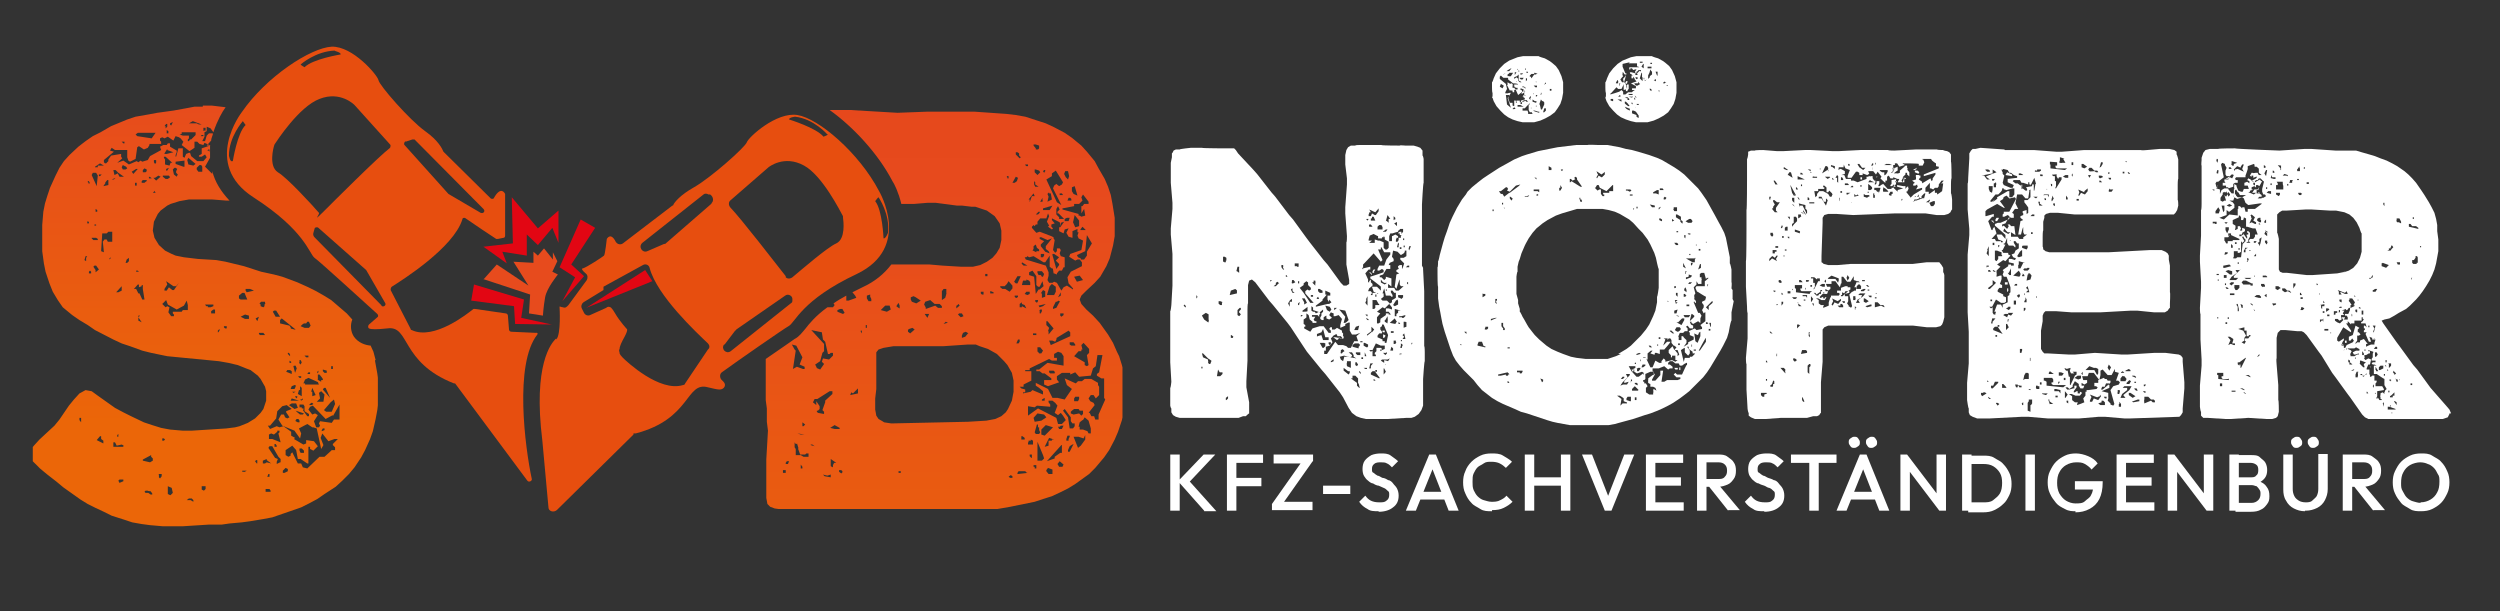 <?xml version="1.0" encoding="UTF-8"?>
<svg id="Ebene_1" data-name="Ebene 1" xmlns="http://www.w3.org/2000/svg" xmlns:xlink="http://www.w3.org/1999/xlink" version="1.1" viewBox="0 0 449.9 110">
  <rect x="0" y="0" width="449.9" height="110" fill="#333333" stroke="none"/>
  <defs>
    <style>
      .cls-1 {
        fill: url(#Unbenannter_Verlauf);
      }

      .cls-1, .cls-2, .cls-3, .cls-4, .cls-5, .cls-6, .cls-7 {
        stroke-width: 0px;
      }

      .cls-8 {
        clip-path: url(#clippath);
      }

      .cls-2 {
        fill: none;
      }

      .cls-3 {
        fill: #e74b1d;
      }

      .cls-9 {
        clip-path: url(#clippath-1);
      }

      .cls-4 {
        fill: #e74e0f;
      }

      .cls-5 {
        fill: #e20613;
      }

      .cls-6 {
        fill: url(#Unbenannter_Verlauf_2);
      }

      .cls-7 {
        fill: #fff;
      }
    </style>
    <clipPath id="clippath">
      <path class="cls-2" d="M67.6,64.8l-.4-1.5-.5-1.1c-1-.1-2.2-.5-3-1.6-.6-.9-.7-2.1-.3-3.1l-1-1.1-2.8-2.4-1.3-.8-1.4-.8-1.4-.7-2-.9-2.7-1-1.5-.4-2.3-.5-3.1-1-3.3-.8-1.7-.3-3.3-.2-2.5-.3-1.5-.3-.7-.3-1.2-.6-1.1-1-.8-1.3-.3-1.3.2-1.6.7-1.4.5-.6,1.2-.9.6-.3,1.6-.5,1.7-.3h4.2l2.5.2h.6c-1.5-1.6-2.6-3.3-3.1-5.3v.5l-1.3-1.3.9-1.6v-2.2l-1.5.5v1l-.5.3v.2h.5l.6-.4.3.5-.6.7h-1.1l-1.1-.9-.2-.6h-.2l-.5.2-.3.7-.3-.2v-1.5h-.8l-.4,1.5h-.1v-.3l.2-.5v-.3l-1.2-.7v-.6h-.4l-.2.3h-.6l-.6.3.2.6-2,1.1-.4.7-1,.3-.3-.2-.4.3-.3-.2-1.4.6-1-.7-1.1.4.9-.8-.2-.3v-.5l-1.8.3-.5.7v.3l-.4.4h-.2l-.2-.2v-.4l1.8-1.5-.7-.2.3-.5.6.4h2.2v1.3l.2.6.3.2,1-.5.3-2.1.3-.2.9.6.7-.3.3-.5v-.2h2.1v-.4l-.2-.2v-.4l.4-.2.4.2.6-.3,1,.7.4-.8.6.2.3.2.5.6-.3.6,1.4,1.1.9-.6v-1.1h.5l.4.4.7.2.2-.4,1.1.5h-.7l.8-.9c0-.4.2-.7.3-1.1v-.2h-.7l-.4.4-.3,1h-.5l.4-.8v-.8l.4-.2v-.8l.7.3.5.7c.7-2.1,1.6-3.7,2.2-4.5l-2.5-.3h-1.6v.2h-1.5l-1.6.3-2.2.4-2.9.4-1.6.3-2.3.4-1.5.5-2.9,1.2-1.9,1.1-1.4.7-1.3.9-1.3,1-1.6,1.5-1,1.1-.8,1.2-.7,1.4-1,2.2-.5,1.5-.4,1.3-.3,1.5-.2,2.4v4.7l.3,2.2.3,1.5.7,2.1.6,1.5.9,1.5.9,1.3,1.7,1.4,1.3.9,1.5.9,1.3.9,3.3,1.7,1.5.7,1.5.5,2.2.8,1.6.4,2.9.6,9.3.9,1.7.3,1.7.4,1.5.6.8.3,1.3,1,.5.6.8,1.4.2.8v1.7l-.5,1.5-.5.7-1,1-1.3.8-1.5.6-.8.2-1.6.2-6.2.4h-1.6l-2.3-.2-1.6-.3-1.6-.5-1.5-.5-2.3-1.1-1.4-.7-1.5-.8-3.1-2.2-1.1-.8-1.1-.2-1.1.6-1,1.1-.9,1.1-1.7,2.5-.9,1.1-2.7,2.5-1,1.1-.4.5-.5.9v.7l.9.9,1.1,1.1,1.2,1,1.8,1.4,1.2,1,3.1,2.2,1.3.8,1.4.7,1.5.7,1.4.7,2.2.7,1.5.5,1.7.3,1.5.2,2.3.2h3.6l4.7-.3h2.3l1.4-.2,2.2-.2,1.5-.2,2.4-.4,1.6-.3,2.9-1,2.3-.8,1.4-.7,1.5-.8,1.3-.9,2-1.3,1.2-1.1,1.2-1.2,1-1.2,1.2-1.8.7-1.3.9-2,.5-1.4.5-2.2.3-1.6.2-1.7v-3.4l-.2-1.5-.4-2.2v-.2h0ZM37.3,27.1l.2-.2h.2v.4l-.2-.2h-.2ZM35.4,30.2l.5-.5h.3l.2.3v.9h-.7l-.3-.4v-.3ZM33.9,28.4l1.3,1.1-.4.3-.9-.2-.2-.8s.2-.4.2-.4ZM30.2,32.2h-.4l-.5-.4v-.2h1.1l.2.3s-.4.3-.4.3ZM29.9,30.4l.5-.2-.3.5h-.2v-.3ZM31.6,29.1l1.6-.2v1.1h-.2l-1.4-.5v-.4ZM31.6,30.2l.3.2-.2.4v.3l.3.3-.2.4-.5-.4-.2-.9.3-.3h.2ZM29.6,27.6l.5-.8v.2l1.1.4-1.2.3h-.4ZM29.5,28.2h.3l1.2,1.1h-.3l-.2.5-.8-.2v-.9l-.2-.3v-.2ZM27.7,28.8h.4v.5l-.2.2-.2-.3s0-.4,0-.4ZM27.9,32l.6-.4.4.2-.8.7-.5-.5h.3ZM27.8,34.3l.2.4h-.5l.3-.3h0ZM36.6,24.5h-.5l.2-.2h.3v.2ZM36.6,23.4v-.4h.4v.5h-.5,0ZM34.7,21.8l1.6.6h-.5l-.4-.2h-1.4s.7-.4.7-.4ZM32.5,24.1h.2v-.3h2.5v.5l-.8.8h-.2l-.2.3h-.2v-.3l.2-.2v-.5h-1.1l-.6-.2h.2,0ZM30.6,22.2l.4-.2h.1l-.3.6-.2-.2v-.2ZM30.3,24h-.3v-.6l.3.2v.4ZM29.9,22.3h.2v.5l-.3.3v-.4h-.2l.3-.4ZM24.8,23.9h3.2l-.7,1-2.6-.4-.3-.3.4-.3ZM22,25.5h.4v.3h-.2l-.3-.3h.1ZM22.1,29.7l.6.3.2.3-.3.2h-.5l-.2-.4s.2-.4.2-.4ZM18.9,32.9l.4-.5h.2v.9l-.9.2.4-.6h-.1ZM17.1,30l.9-.6.7.4h-1.1v.3h-.5ZM16.7,31.1h.6l.3.5-.2,1.9-.9-2,.2-.4ZM17.2,38h0v-.4l.3.2v.3h-.3ZM17.3,40.4v.2h-.3v-.2h.3ZM15.8,32.6h.2l.2.4h-.3v-.2h-.1v-.2ZM15.5,46.4v.6l-.3-.2.2-.7h.3l-.2.3ZM15.7,40.2v-.4c0,.1.3.1.3.1v.3h-.4,0ZM16.3,49.2h-.3v-.3l.2-.2.2.2v.3h-.1ZM16.5,42.8h.8l.3.2v.2h-.8l-.3-.3h0ZM17.2,49v-.4l-.4-.6.2-.2h.3l.5.7-.6.5ZM17.8,31.7v-.3h.5l-.3.3h-.2ZM19.9,46.5l-.2.2v-.2l.2-.2v.2ZM20.2,43.5h-.8l-.2-.4h-.4l-.3.4.2,1.9-.5-.2.2-3.2h.8l.3-.3h.7s0,1.8,0,1.8ZM20.5,32.3h-.4l.7-.3s-.3.3-.3.3ZM21.9,52.3l-.6.3h-.4l1-1.1v.8ZM21.5,31.8l-.3-.6-.6.3-.2-.9h.4l.5.5,1,.7h-.8ZM23.2,47l-.3.3h-.3l.2-.6.4-.3s0,.6,0,.6ZM24.5,48.7h.3l.2.2h-.5v-.2ZM24.3,33.4v-.5h.3v.5h-.3ZM23.7,30.9l.8-.5h.3l-.8.9-.3-.4ZM24.9,57.7v-.9h.3l-.3.3.6.9-.6-.3ZM25.6,53.9l-.5-1.1h-.2l-.4-.8h-.4l.7-.8h.2v.5l.5-.2v-.2h.2v.7l.3,1.9h-.4ZM26.4,32.6c-.1,0-.4.3-.4.3h-.5v-.3l.2-.2h.7s0,.2,0,.2ZM26.4,30.8l-.2.2h-.5v-.4l.3-.3.4.2s0,.3,0,.3ZM26.8,32.1v-.3h.1c0,.1.2.1.2.1l.2.2h-.5ZM29.6,52.2v-.2l.5-.8-.2-.6,1.3.9h.5l.5-.6-.9,1.3h-.3l-.6-.5-.4.6h-.4,0ZM33.8,55.8h-.9l-.2.3h-1.6v.3l.2.2v.3h-.5l-.5-.7.2-.9-.4-.2-.3.2-.6-.6.7-.7.3.8,1.6.9,1.3-.7.5-.9.2.8v.9ZM37.4,55.3v-.2h-.3l-.2-.3h1.5v.3l-.5.2h-.5ZM38.7,56.4h-.7v-.4l.4-.3h.3v.7ZM39.2,59.8v-.3l.2-.2h.2l-.3.5h-.1ZM40.8,59.1h-.3l-.2-.2v-.2h.5v.4ZM43,53.2l.6-.5h.4l.5,1.2h-1.2l-.3-.2v-.5ZM44.8,57.4h-.7l-.8-.4.8-.4.7.2v.6ZM44.4,52.6l-.2-.3v-.3h.8l.7.3-1.3.3ZM46.3,57.8h0l-.3-.5.6-.3-.3.8ZM46.8,60.3l-.2-.2v-.2h.8l.3.4s-.9,0-.9,0ZM47.8,54.6l-.2.2v.3l-.2.2-.5-.2v-.3l-.2-.2.3-.3h.7v.3h.1ZM14.6,76l-.3-.4v-.4h.3v.8ZM18.6,79.8l-1.2-.6.6-.7h.2v.5l.4.3v.5ZM21.1,78.5v-.2l.2-.2v.5h-.2ZM22.2,86.6l-.7.3-.2-.4.2-.2h.7v.3ZM22.2,80.2v.2h-1.8v-.8h.3l.3.6.9-.2.4.2h0ZM27.4,89h-.3l-.4-.3h-.5l-.2-.2.2-.2h.4c0,.1.5.1.5.1l.3.4v.2ZM27.5,82.9l-.5.3-1.3-.3v-.2l1.5-.8v.3l.3.3v.4ZM29.1,85.7l-.3.4-.2-.2v-.4c-.1,0,0-.2,0-.2h.5v.4ZM29.5,79.3h-.3v-.4h.3l.2.2-.2.2ZM30.6,89.1l-.4-.2v-1.4l.7.3.2.9-.4.4h-.1ZM34.8,90.3l-.5-.3h-.7l.4-.3h.5l.3.3v.3ZM37,88l-.3.3-.4-.2v-.6h.7v.5ZM44,84.9h-.4v-.2h.8l-.5.3h.1ZM46.2,83.4l-.3-.4.2-.2h.2v.6h-.1ZM59.6,66.2v-.3h.3v.5h-.3v-.2ZM60.1,71.9l.2.8-.6,1.4h-1l-.4-.3,1.2-1.4.6-.5ZM57.4,70.7l.4-.3.6.6-.2,1.3h-1.2l.6-.6s-.2-1-.2-1ZM58.1,70.1h0l.2-.3h.3l.8,1.8-1.3-1.5ZM58.1,66.5l.7.2v.4h-.4l-.3-.3v-.3ZM57.1,67.1v-.2l.2-.2v.3l-.2.2h0ZM57.2,68.3v-.9h.3l.4.5.2.3v.2h-.3v.3l-.7-.4h0ZM57.2,68.8l.2.4h-2.5v-.2h-.3l.3-.7.6-.3,1.8.8h0ZM56.2,72.5l.2.2-.3.2h-.5l.4-.4s.2,0,.2,0ZM56.2,71.3h0v-.8h-.2l.2-.7.6,1.3-.6.2ZM53.5,74.2l-.3-.3,1.5.5-.2.2h-.5l-.5-.4ZM53.9,75.7v.3h-.3l-.4-.2v-.2l.2-.2h.3l.2.3ZM52.1,64.9l.3.2v.2h-.3v-.4ZM52.2,64.1l-.4-.4v-.2h.2l.2.3v.3ZM52.2,66.6l.3.2v.5l-1-.4.2-.3h.5ZM53,70h-.7l.2-.5.5-.2h.2v.3l-.2.4ZM53.2,70.5l-.4.2-.2-.2h.6ZM52,72.9l.5-.3h.8l.3.8-.6.2-1-.7ZM54.6,73.8v-.3h-.3v-.2h-.4v-.5h.7l.2.3v.9l.8.5v.4h-.3l-.8-1.1h0ZM54,71.9h.2l.3-.2v.2l-.3.2-.2-.2ZM55.8,67.1v.2h-.5l.2-.3h.3ZM55.5,64.3h-.4l-.3-.3h.7v.3ZM54.4,58.4l.3-.2h.4l.2-.3h.3l.3.7-.3.4h-.8l-.7-.3.3-.3ZM53.9,65.2v-.4h.2l.2.4-.2.4-.3-.3h0ZM53.7,67.7h.5v.3h-.3l-.2-.2h0ZM53.8,70.2h.2v-.7l.3.3v1.5l-.7-.4.2-.7ZM53.8,72.1h-1.5l.2-.4,1.3.4ZM53.5,71.5l-.2.2-.2-.4h.4v.2ZM53.1,67.1l-.3-1.2c0-.1.4-.1.4-.1l.2.5s-.3.8-.3.8ZM53.2,59.3h-.2l-.8-.2h.2l-.3-.5-1.7-.4v-.6l.3-.3,2.5,2ZM49.3,55.9h.4l.7,1.1h-.8l-.5-.9s.2-.2.2-.2ZM48.6,88.5h-.8v-.5h.7l.2.3v.2h-.1ZM48.6,85.8h-.5l.2-.5h.2v.5h0ZM48,83.2l-.3.2h-.4v-.5l.7-.3v.2l.8.6-.8-.2ZM50.4,83.2l-.6.3v-.4l.2-.5-.5-.2-1.2-1.8.2-.3h.5l1.1,1.9.4.4v.6h-.1ZM49.4,80.4v-.5h.2l.2.3v.2h-.4ZM49,79h-.6v-.8l.4-.2.5.2.6-.5v-.2h.4v.3l-.2.2.4,1.6s-1.5-.6-1.5-.6ZM51.8,84.8l-.6.3h-.3v-.4l.5-.5.4.2s0,.4,0,.4ZM59.9,79.9v.2l.4.4v.5h-.6l-.2.2-1.1,1h-.9l-2.2,2.1-.8-.2-.3-.7h-.6l-1-2-.3.3v.3l-.4.2-.5-.3v-.9l1.2-.8.7.8.3,1.6h.5l1.2.8h.2v-3h.3v.4l.6.3.8-.8-.7-.9-1.4-.2v.6l-.5.2-1.7-1,.2-.2-.7-.4v-.7l-1.4-1-.7.2-.5-.2-1.2.5-.4-.6h.4l1.1-1.3.2-1.3.9-.9.8-.2.9.7-1,.4v.2l.6.9-.4.2-.4-.2-.2-.5h-.5l-.5.9.7,1.1,2.2.9.2.3.8,1.1.2-.9-.4-.9,1.5-.8.9.6h.2l.6.2.8,3.7.4-.7-.5-1.3.3-.8,1.1,1.4,1.1-.4h.6l-.9.9h0ZM53.9,81.1v-.4h.4l.4.4v.4h-.6s-.2-.4-.2-.4ZM57.9,77.6v-.2l.2-.3h.3v.3l-.5.2ZM61.2,75.5h-1.1l-.4.6-2.1-.3-.2.4.2.4-.2.3h-.5l-.4-1.1.7-1.1-.5-.3-.5.2-.7-.9.3-.5.5-.2,2.3,2.4,1.3-.7v.2l1.2-2.1v2.7h.1Z"/>
    </clipPath>
    <linearGradient id="Unbenannter_Verlauf" data-name="Unbenannter Verlauf" x1="-859.9" y1="106" x2="-858.9" y2="106" gradientTransform="translate(7925.9 63978.5) rotate(90) scale(74.4)" gradientUnits="userSpaceOnUse">
      <stop offset="0" stop-color="#e20613"/>
      <stop offset="0" stop-color="#e31a15"/>
      <stop offset="0" stop-color="#e52f19"/>
      <stop offset="0" stop-color="#e63f1b"/>
      <stop offset="0" stop-color="#e6481c"/>
      <stop offset=".2" stop-color="#e74b1d"/>
      <stop offset="1" stop-color="#eb6608"/>
    </linearGradient>
    <clipPath id="clippath-1">
      <path class="cls-2" d="M202.3,67.4l-.4-1.7-.5-1.6-.4-.8-.7-1.6-.9-1.5-1.5-2.1-1.2-1.3-1.2-1.1-.9-1-.3-.8.3-.7.8-.8,1.6-1.5,1-1.1,1.1-1.9.6-1.4.6-2.3.3-1.7v-3.3l-.4-2.5-.3-1.6-.5-1.5-.6-1.4-1.1-1.9-.7-1.3-1.4-1.7-1-1.1-1.7-1.4-1.3-.9-1.9-1-1.5-.7-3.7-1.2-1.7-.3-1.7-.2-5.7-.4h-8.6l-5.3.2-8.5-.5h-3.7c4.2,3,8.7,7.8,11.3,12.8.3.4,1.1,2,1.6,4.1h2.3l2.4-.2h1.5l3.8.5h.9l1.7.2h.7l1.5.5.6.2,1.4,1,.9,1.3.3,1.3v1.7l-.3,1.4-.6,1-.7.8-1,.7-1.2.6-1.3.3h-2.2l-3.3-.2-2.3-.2h-6.9c-1.3,1.7-3,3.1-5.2,4.1-.6.3-1.2.6-1.8.9l.5.6.2.4-1.4.5h-.4v-.9c-.9.5-1.6.9-2.3,1.4l.2.3-.3.4h-1c-2.2,1.6-3.3,3-4,3.9-.6.7-1.1,1.4-1.9,1.8-.4.3-2.6,1.8-5.2,3.6v7.4l.2,1.5v2.4l.2,1.6-.3,5.2v6.9l.2,1.1.5.5.8.3,1.4.2,1.6.2h5.2l5.4-.2h1.6l5.5.3h8.5l5.4-.2h1.6l2.3-.2h1.6l2.3-.4,4.4-.9,1.5-.5,1.6-.5,1.5-.7,1.4-.7,1.3-.8,2.5-1.8,1.1-1.1,1.6-1.9.9-1.3,1-1.9.6-1.4.7-2.1.3-1.5.2-2.5v-2.5l-.2-1.7h0ZM141.4,85.1h-.5v-.5h.5v.5ZM141.8,83.5h-.4v-.2l.2-.3h.4l-.2.5ZM150.2,76.5l.9.5v.2h-.9l-.8-.2.8-.5ZM147.9,59.8l.2,1.3.4.4.5,2.2h.3l.2-.2h.4v.5l-.7.7-1.1-.2-.2.6.4.4-.7,1-.7-.3h.1l-.3-.6.9-.6.4-1.5.3-.3v-1.3l-2.3-2.5,1.9.4h0ZM144.6,76.7h-.2v-.7l.5.4-.3.3ZM144.8,78.2h-.7l-.6-.2,1.3.2ZM143,62.9l-.5-.9.8.2,1.1,2.1-.5,1.3.9.4v.4h-.3l-1.1-.4-.7.4.5-3.3-.2-.2ZM144.4,84.3h-.4.1v-.7l.3.4v.3h0ZM145.5,82.2h-.9l-.5-.3h-.9v-1.1l-.2-.3v-.9l.2.3h.2v-.2l.3,1h-.1l.4,1.1h.9l.2-.2h.4v.6h0ZM145.9,80h.3l.4.3-.7-.2h0ZM147.2,74.3l-.2-.2v-.2h.2l.3-.3v-.5l-.6-.9v.7l-.6-.5.3-.6h.5l2.2-1.4h.5v.5l-1.3,1.2v.3l-.5,1.4.3.3v.4l-1.1-.2h0ZM149.5,85.9l-1.1-.2-.3-.3.8.2.6-.2v.5ZM150.1,83.3l-.2.4v.4l-.4-.2v-1.3l1,.7h-.4ZM151.6,85l-.2.2-.4-.3v-.3h.4l.2.2v.2ZM151.7,56.5l-1-.4v-.3l.5-.2h.4l.4.7-.3.2h0ZM154.4,70.8l-1.4.3.2-.5.3.2.9-.9v.9ZM154.9,59.7v-.2h.2v.5l-.2-.3ZM194.6,63.2v-.3h.2l-.2-.8.4-.4,1,1.1v.7l-.4.4.3,1.8-.3.2-.4-.2v-.5l-1.9-1.1.8-.9h.5,0ZM188.6,59.6h0l.2-.6-.5-.5v-.7h.2l1.1,1.3-.9,1.1v-.6h-.1ZM190.9,53.2l-.5.3.5-.9v.6ZM191.4,56.4v.3l-.4.3-.2-.2v-.4h.6,0ZM190.7,54.3l-.6,1.1-.6.2v-.3l.5-1h.2l.3-.2.3.2h0ZM190,52.5l-.3.6h-1.3l.5-1.6.4-.4.7.5v.9h0ZM189.4,61.3l.5.2.3-.6h-.2l2.3-1.4.3.3v.7l-3.5,1.6-.3-.8h.6,0ZM192.5,61.6h.7l.3.4v.2h-.7l-.3-.2v-.4ZM193.8,50.7l-.5-.9,1-.2.6.8-1.1.3ZM195.6,45.3v.7l-.5.7h-.6v-.2l-.5-.2-.2-.4,1.5-.7.3-2.9.9,1.5-.9,1.5ZM194.4,41.4h0c0-.1.4-.6.4-.6l.6.6h-1ZM194.6,35.5l.3-.5,1,1.3v.4h-.8l-.3.4h-.2v1.3l.5-.8.2,1.2-.7.2-.3-.2h-.2v-.3l-2.9-.8v-.2l2.1-.4v-.4h.9l.6-.6-.2-.6h0ZM194.2,39.7v1l-.7.2-.4-.9.3-1.3.8,1h0ZM192.5,39.2l-.2.6h-.7v-.4l.4-.2h.5ZM190.1,38.6v-1l.3-.5.3.6-.4.4v.3h.2l1,1h-.9v-.3l-.5-.5h0ZM190.7,35v-.2h.4l.2.3h-.6,0ZM192.9,33.7l.5-.2.5,1.7-.7-.3-.3-.5v-.7ZM192.8,35.8v.3h-.7l.2-.5h.3l.2.2ZM191.7,30.8h.5l.2.9-.2.6-.4-.4-.3-.6.2-.5ZM189.3,31.7v-.5l.7-.5,1.3,2.1-.2.4-.5.3-.5-.4-.4.3-.2.5,1.5,3-.8-.5-1.9-4.1,1-.6h0ZM188.5,34.9l.3-.3v.2h.3l.2,1.1-.8.4.2-.9-.2-.5ZM189.4,37l-.5.8h-1.2v-.3l1.7-.5ZM187.8,30.6h.3v.2l-.2.3-.2-.3.2-.2h-.1ZM187.6,36.3h-.4l.4-.7v.4c.1,0,0,.3,0,.3ZM186.7,31.5l-.5-.5v-.5h.2l.6.2.2.3-.5.5ZM187,33.6h-.7l-.2-.4v-.6l.2.2v.4l.6.4h0ZM187,38.1h.1v.2l-.3.3h-.4l.5-.5h0ZM186,26h.4l.6.2v.5l-.2.2h-.4v-.2l-.4-.5v-.2h0ZM186,34.8l.2.5h-.5l-.4,1.1v-.5h-.2l.9-1.1ZM184.5,29.6h.5v.3h-.3l-.2-.2h0ZM184.7,46.3l.2-.2.3.2.8-.2,1.8,1.1h.3l.8-1.2v2l.5.4v-.2c.1,0,.2,1,.2,1h.1l.5.2v-.2l.4-.5h.5l.3-.6h.2v-1.8l-.7-.2-.2-.5.2-.6-.2-.3h-.5v.5l-.3.3-.4-.5.3-1.8-.2-.3v-.2l-.4-.2-2.1-.8-.6.2-.8-.9v-.2l.3-.3.2.2.2-.3h.3v-.5l.5-.6h1.1l.3-.9.2.5-.4,1,.4.7-.2.2.7.5.2-.2-.3-.3v-.4l.6-.2-.5-.6v-.3l1.4.7.2.7v-.6l.6-.2-.7,1h-.2v.7l.8.4.2-.7.7-.2-.4.8.4.7.7.2v-1.2l.9-.4v.6h.2l-.2.6.2.5.8.4-.3,1.7-2,.7-.2.5,1.1.7.4-.2h.4l.4.5v.7l-2,1-.6,1,.2,1.1.8.9v.2l-1.1-.7-.6.3-.4.6-.8-1.4-.5-.2-.3.2h-.6l-.3-.5.2-.8v-.6l-.5-1.2-3.6-1.1-.2-.4h.3ZM185.8,45.1l.2-.3v-.5l.4-.3.2.6.4.3v.3h-.5v.2l-.6-.3h0ZM188.7,45.2l.2.4-.8-.3-.8-1v-.3l.6-.6-.8-.4v-.3h.3l1.1.5.8-.3-1.1,1.4v.5l.5.4ZM187.3,46.1v-.4h.6v.3l-.2.3h-.4v-.2h0ZM190.6,47.5v.2l-.5.7-.7-2.5v-.2h.3l.9.6-.6.6.6.6ZM184.4,54.9l.3.6-.8-.4v.2h-.4v-.6l.4-.3v.3l.5.2ZM184.4,52.9l.3-.4h.6v.4l-.4.2-.5-.2h0ZM183.9,51.3l.2-.8h.6v-.2l.5.2.2.3v.5h-1.5ZM185.2,49.5v-.5l.6-.3.7,1v1.6l.3.3h.3l.5-1,.2.9-.7.6h-.2l-.5.8-.3-3.1-.9-.3h0ZM187.3,52.8l.4-.6.4.2v1l-.6.2v-.8h-.2,0ZM186.7,49v-.2h.8l.4.5-.2.5h-.2l-.2-.3h-.4l-.2-.4h0ZM185.9,60h.6v.3h-.6v-.3ZM186.3,54.3h0v-.3h.5v.2l-.2.3-.2-.2h-.1ZM186.7,63.2v-.7h.5l.5.6-.3.5h-.4l-.2-.3h-.1ZM187,55.9l.2-.2h.3v.3l-.2.4h-.2v-.5h-.1ZM187.1,55.3l-.2-.3,1.3-.3-.5.4-.6.2ZM183.9,47.4v-.2l1,.6h-.7l-.4-.4h.1,0ZM182.9,27.4h.2l.3.2v.4l.3.3-.2.2-.3-.3-.4-.4v-.4h0ZM182.8,31.8l.4.2-.2.6-.4.3h-.4l.6-1.1h0ZM181.5,31.7v.4h-.2v-.2h-.1v-.2h.3ZM180,51.5h.8l.4-.4.3-.5.7.8v.5l-.5.6-.8-.5h-.5l-.4-.3v-.2ZM178.3,52.4l.5.2v.2h-.6v-.4h.1ZM177.3,49.6v-.3h.4v.4h-.4ZM176.5,52.7v-.2h.5v.5h-.3l-.2-.2h0ZM174.2,60l-.5.6-.6.2v-.4l.2-.5.5-.2.5.3h0ZM173.1,56.4l.3.5-.5.2-.5-.5.2-.2h.5ZM172.2,55h0l.3-.3.2.3-.6.5v-.5h.1ZM169.5,52.3h.1l.2-.3h.5v.7c.1,0-.2.9-.2.9l-.6.4v-1.7ZM170.5,58.1l-.7.2.4-.4.4.2h0ZM166.5,54.3l.9-.3.8.7h.9l.4.4v.3h-.7l-.5-.4-1.7.6v-.2c0-.1-.3-.6-.3-.6l.2-.5h0ZM167.2,56.5l-.3.7-.5-.7h.8ZM163.9,53.5l.5-.2.4.2.9.6-.8.5-.8-.3-.2-.4v-.4h0ZM163.6,59.2l.6-.2.4.3-.8.7-.4-.3v-.3c-.1,0,.2-.2.2-.2ZM161.7,54.5l.2.5v.5c-.1,0-.6-.4-.6-.4l.4-.6h0ZM159.3,55h.8l.2.7-.7.4-1.1-.3.8-.8ZM156,59h-.2v-.5h.2v.5ZM156.8,54.2h-.5l-.3-.5v-.5l.6-.2v.4l.2.4v.4ZM162.2,85.1h-.5v-.3h.4v.3h.1ZM182.2,86h-.4l-.3-.2.4-.3.3.2v.3ZM182.4,70.5l-.3,1.6-.7,1.5-.4.6-.8.7-1.1.5-1.6.3-3.3.2-13.8.3-1.3-.2-.3-.2-.7-.4-.4-.6-.2-1.1v-2l.2-1.7v-6.6l.4-.5.9-.3,1.8-.3h9l4.4-.3h1.4l.7.3,1.5.5,1.6.9,1.3,1.3.6.7.8,1.4.3,1.4v2h0ZM183.1,49.7h.6l-.6,1.3h-.3l-.3-.3.6-1ZM182.6,53.4v-.2h.6v.2l-.2.2h-.2l-.2-.2h0ZM183.2,61.1h.3v.4l-.2.3h-.4l.3-.7h0ZM183.1,85.3v-.2l.2-.3h1.2l.3.3h.2l-1.8.2h0ZM184,78.5l.4.3v.3h-.6v-.6h.2ZM185.6,82.4l-.3-.3v-.3h.4v.6h0ZM185.9,80h-.9v-.4h.1v-.3h.4v-.2l.4.2v.7ZM186.5,84.3h-.3v-.3h-.2v-.3h.5v.6ZM186.2,77.8l.4-1.4h.2v.5h.2v.5l.2.4-.2.3h-.6l-.2-.3h0ZM186.2,75.9l-.2-.7.7-.8,1.2.2.4.5-.9.6-1.2.2ZM187.6,82.9h-.9v-3.4l1,2.4.2.6-.4.4h0ZM187.4,78.2v-.9l.8-.8,1.3.4-1.5,1.5-.6-.2ZM188.8,78.8l.9.3h-.4v.2h-.6v.9c.1,0-.7.2-.7.2l.8-1.6ZM189.4,85.3h-.7l-.4-.5v-.2l.3-.4.8.3v.8h0ZM189.8,82.5l-1.4.5,2.6-2.9h.1v1.4h-.3l-1,.7v.3h0ZM191.2,84h-.6l-.3-.5.4-.5.7.6-.2.4h0ZM191.1,77.2h-.5l-.2-.4h.3l.2-.2h.5l-.3.6ZM191,76.3h-.6l-.3-1.1-3.3-1.7-1.8,1.3v-1.7l1.2.2.4-.3,2.4.2v-.4l-.3-.4v-.3h.7l.5.4.4.5-.5,1.3.6.4.5-.4.4.5.5.8-.7.7h0ZM187.5,72.1v-.2l.5-.3v.5h-.5ZM192.2,78.4h.3v.2l-.2.4v.3h-.4v-.3l.2-.6h0ZM192.4,81.3h-.2v-.3l.3-.7.3-.2.4-.2-.7,1.4h-.1ZM192.5,77.1h0l-.3-2-.9-1.2.3-.3,1.1,1.5v.7l.3.4h.4v.5l-.3.4h-.6ZM193.4,73.6h.7l.2.3h.6v.6l-.3.3-.4-.4-1,.2-.5-.2v-.3l.2-.2.4-.3h.1ZM193.3,72.2h0v-.5l.2-.3h.7v.4l-.2.4h-.7ZM194.5,80.2l-.5.4-.8-2h.9l.9.3.3-.6v.8l-.8,1.1h0ZM196.3,78h-.4l-.2-.4-.8-.3h-.6v-.5h-.2l.2-.8.5-.4h.1l.3-.5.7.6.4,1.4v.9ZM197.7,74.6v.9h-.6l-.2-.6h-.5l-.3-.6h-.2l1.1-1.4-.2-.4-.6-.3-.3-.5.4-.6h.5l.4.6.6-.6v-1.5l-.2-.3v-.4l-1.2-.7h-1.2l-.5.4h-.7l-.4.4-2-.9.4,1.2.9.7-1.3,1.9-1.3-.3h-.9l-.8-1.6-2.2-1.1v.5l.6.4.7.6v.6l-1.9-.8-.3.3-1.4.3v-.2h.4v-.5l-.7-.2-.3-.3h.7v-.4l1.4-.7v-1.7h-1.1v-.2h.8v-.3l3.5-1.7.5.3h.9v-.5h-.5v-.7l.7-.4.6.2.4.6v1.7l-2.9-.5-1.5,1.2h-.5v.3h.6l.5.4h.4l1.2.9v.3h-1.3v.8l.7.3,2-.7-.4-.5v-.6l.9-.6h1.5v.3l.9-.4.7.8,2.1-.2.4-1.3.5-.4.3-2h.9l-.6,3.1-.4.3v.3l.8.5h.5v3.5l.2.3-1.2,2.7h0ZM189.8,67v.2h-.8l-.2-.2v-.3h.8l.3.3h-.1Z"/>
    </clipPath>
    <linearGradient id="Unbenannter_Verlauf_2" data-name="Unbenannter Verlauf 2" x1="-857.7" y1="105.4" x2="-856.2" y2="105.4" gradientTransform="translate(7651 60914.5) rotate(90) scale(71)" gradientUnits="userSpaceOnUse">
      <stop offset="0" stop-color="#e20613"/>
      <stop offset="0" stop-color="#e31a15"/>
      <stop offset="0" stop-color="#e52f19"/>
      <stop offset="0" stop-color="#e63f1b"/>
      <stop offset="0" stop-color="#e6481c"/>
      <stop offset=".2" stop-color="#e74b1d"/>
      <stop offset="1" stop-color="#eb6608"/>
    </linearGradient>
  </defs>
  <g>
    <path class="cls-7" d="M256.1,48.5l.2,3.9v9.9c.1,0,.1,1.1.1,1.1v1.6c-.1,0-.3,3.2-.3,3.2v4.8l-.3.8-.5.7-.7.5-.6.2h-.9l-3.4.2h-3.9l-.9-.2-.8-.3-.8-.6-.6-.9-1-1.9-.6-.9-2.6-3.3-.7-.8-2.6-3.2-.6-.9-2.3-3.5-.6-.8-2.6-3.2-.7-.8-2.5-3.3-.6-.5-.5.2-.2.8v3.3c-.1,0-.1,1.1-.1,1.1v9.2l-.2,3.7v1.1l.5,2.7v2c-.1,0-.6.5-.6.5h-.5l-.8.3h-10.6l-.7-.2-.5-.3-.3-.5v-.7c-.1,0-.2-.5-.2-.5v-3.2c.1,0,.2-1.1.2-1.1l-.2-3.5v-9.2c.1,0,.2-1.1.2-1.1l.2-3.5v-5.7l-.3-3.5v-1.1l.3-3.5v-1.1l-.3-3.6v-3.6l.2-1v-.7c.1,0,.3-.5.3-.5l.4-.2h.7c0-.1,2-.3,2-.3h2c0,.1,5,.1,5,.1h.8l.3.3.4.6,2.8,3,.7.8,2.5,3.2.7.8,2.5,3.3.7.8,2.4,3.3.6.8,2.5,3.2.7.8,2.4,3.3.5.5h.5l.5-.3v-.7l-.5-2.8v-4c.1,0,.1-1.1.1-1.1l-.3-4.1v-1.1l.3-4.1v-1.1l-.3-2.5v-1.7l.2-.9.3-.5.5-.3h.8c0-.1.6-.1.6-.1h4.1c0,.1,3.3.1,3.3.1,0-.1,1,0,1,0h1.5l.7.2.5.2.4.5v.9c.1,0,.2.6.2.6v4.3c-.1,0-.3,3.9-.3,3.9v11l.2.4v.3h0ZM213.4,55.1l-.2-.3-.2.2.3.3h.1v-.2h0ZM215.5,53.4l-.2-.3v.6c.1,0,.2-.3.2-.3ZM216.4,66h-.2v.3h.2v-.4h0ZM218,64.9l-.6-.4-.9-.9h-.2l.2.7.9.4v.3c.1,0,0,.3,0,.3l.2.2h.2l.2-.5h0ZM216.3,56.8l.4.7.7.5h.1v-.2c.1,0,0-.3,0-.3v-.9c.1,0-.5-.3-.5-.3l-.6.4h0ZM220,67.3v-.3h-.5l-.3-.5-.2,1.2h.6l.3-.3h0ZM220.1,54.4l-.5-.2h-.3v.4c-.1,0,.3.3.3.3h.3v-.5h.2ZM220.3,47.2h.3v-.3h.1v-.5l-.3-.2h-.3v.9h.2ZM221,71.8v-.5l-.4.3v.4h.1l.3-.3h0ZM222.6,52.7v-.4c.1,0-.3-.3-.3-.3l-.8.3-.2.8,1.3-.3h0ZM222,60.6l-.4-.3h-.1v.5h.4v-.2h.1ZM222.6,48.8l.4.3v-.6c-.1,0,0-.2,0-.2v-.3h-.3l-.2.8h.1ZM223,56.3v-.3l.3-.3v-.3h-.2l-.4.4v.4h0v.5l.3.2.3-.3-.2-.3h-.1ZM228.9,50.4h-.3v.3h0l.3-.3ZM230.2,51l-.3-.3-.3.2v.3l-.4.3h.4l.5-.5h.1ZM231.1,48.5l-.2-.3v-.2c.1,0,0-.3,0-.3h-.3v.3c-.1,0,.3.5.3.5h.2ZM231.7,49.8l-.2-.3h-.1v.3h.3ZM232.5,54.1v-.3c-.1,0-.4.3-.4.3l-.3.5.3.6v-.9h.4s0-.2,0-.2ZM233.1,52.8l-.5-.4v-.5c-.1,0-.3.2-.3.2l.3.6h.5ZM233.1,50.8l-.3-.4h-.3v.3c-.1,0,0,.3,0,.3h.2l.4-.2h0ZM233.4,48h.3v-.6h-.7v.5h.4ZM233.9,50.6h-.3v.4h.2v-.4h.1ZM233.9,54.6v-.2c-.1,0-.3.2-.3.2v.3h.2v-.3h.1ZM233.9,51.8l.7.9,1.2,1.8h.6l-1.5-1.7v-.4l.4-.3.3.2.3-.2v-.3l-.5-.5v-.5c-.1,0-.3-.2-.3-.2l-.5.4v.3l-.7.5ZM234.4,56.7h-.3v.3l.3-.2v-.3h0v.2ZM234.7,54.4v.4l.5-.3-.4-.8h-.5s.4.7.4.7ZM235.3,56v-.8c.1,0-.9.7-.9.7v.2s.9,0,.9-.1ZM240.8,62.1h.9l.6.2.3.3h.5l.6-1.2h.7l-.3-.9.7-.6h0l-.8.3h-.7l-.4-.7v-1.3c.1,0-.1-.2-.1-.2l-.7.3v.3l-.9.4v-.3c-.1,0,.3-1.3.3-1.3l-.6-.7-.6.2h-.3v-.5c-.1,0-.5-.2-.5-.2l-.3.5.5.5h0l-.5.3-.5-.2v-.5c-.1,0-.5.3-.5.3v.5h.2-.5l-.3-.2h0v-.3l.2-.3v-.4l.3-.3v-.4l-.6.5-1.2-.4v-.4c.1,0-.3-.3-.3-.3v.8l.3.2h.3l.2.3.6-.3.2.3-.2.3v.4c.1,0-.3-.4-.3-.4h-1v.3h.6l-.3.5.2.3h.3v.3h-.7v-.2l-.5-.4-.2-.8-.4-.3v.7c.1,0-.5.4-.5.4v.8l.3.2v.3h-.2v.3l1.1.6.4-.6,1.3-.4h.7l.9,1.2h.4v-.4l-.3-.3.2-.3h.3v.4h.5l.4-.3.9.5v.3l.2.2v.3c-.1,0,.1.3.1.3v.3h-.4l-.5-.2v.3l-.3.2-.8-.6-.3.3.3.7-.5.6-.7.2v.7h-.3v.6h.5l1.5-2.2.5.6h0ZM236.1,53.1h-.2v.3c-.1,0,.4,0,.4,0v-.3h-.2ZM236.2,50.9l.5.5v-.4c.1,0,0-.5,0-.5h-.3v.3h-.2ZM238.7,53.1l-.7.8v.2l-1.2.9v.2l2.1-.5h.3l.4-.3-.4-.5v.2c-.1,0,0,.3,0,.3l-.3-.5h0v-.3h0v-.4h.5v-.5l-.9-.4v.7h.2,0ZM237.1,60.5l.7-.2.3.9h1v-.5c.1,0-.2,0-.2,0h-.4l-.4-1.5-.3.6-.8.3v.5c.1,0,0,0,0,0h0ZM237,53.8h.4l-.2-.4-.3.3h.1ZM237.2,52.4l.3.3h.5v-.4c-.1,0-.5-.3-.5-.3h-.3v.4ZM238.6,61.9l-.3-.2h-.8l.5.9h.2l.3-.3v-.4h.1ZM239.3,55.2l-.8-.2.3.8.5.3.3-.4s-.3-.5-.3-.5ZM239.1,61.6v.3l.2.2.2-.2v-.3h-.4ZM240.2,64.5l-.7.5h0v.2c.1,0,.5-.2.5-.2v-.5h.2ZM240,60.7h.4l1.3.3-.4-.5h-.6l-.2-.4-.7.4.2.3h0ZM240,55.9l.6-.5h-.5v.5h-.1ZM241,55.7l1.1,1.3-.3,1.1h.3l.3-.2h0l.3-.3-.6-1.7s-1.1-.2-1.1-.2ZM241.8,64.2h.7l1.6.3-.5-.3v-.3l-.3-.5h-.6l.6.5v.2l-.3.2-1.1-.3-.8.2.2.5.4.3.2-.7h0ZM241.7,62.8l-.4.2v.3c-.1,0,0,.3,0,.3h.2l.2-.3h.2v-.2l-.3-.3h.1ZM242.9,67.1v-.3h-.3l-.8-.6v.5l.9.7.2-.3h0ZM243,65h-.6v.3c-.1,0,0,.6,0,.6l.7.3v-1.2h0ZM244.7,69.8l-.2-.8h-.1v-.9l-.5-.5h-.5v.5h-.3l1.1.8v.5l.4.4h.1ZM244.8,62.1l-.3-.3h-.7l-.4.3v.3l1.1.3v-.3c.1,0,.3-.4.3-.4h0ZM243.7,59.4h.7l.2-.8-.6.2-.3.6h0ZM244.8,63.8v-.4h-.8v.2c-.1,0,.3.3.3.3h.5ZM244.2,65.2h-.3v.5l.3.2.2-.3-.2-.3h0ZM244.9,67.1l-.2-.3h-.1v.2l.3.3v-.2ZM244.9,61.6h.3v-.2h-.4v.2h0ZM245.2,64.6h.1v-.3h-.3v.3h.2ZM245.1,48.2l.2.3h0v-.2l1.3-.3v.5h-.3l-.6.7.5,1.1v.5h.2v-.2l.3-.3v.5l.3.3v.3l-.6.5-.2.5h.5l.2.3h.9v.2h.3l-.9-.4-.3-.9h.9l.7.7v-.7c.1,0-1.9-1.5-1.9-1.5v-.3c.1,0,2.4-.8,2.4-.8v-.4l-.3-.2-.5.3h-.3v-.3l.3-.6h.9l.4-1.1h0l.7-.9v-.4h-1.1l-.5-.9h-.1v.4h-.5l.8,1.9-.3.3-1.3-1.5-1.6,1.7h0l-.3.3v.6h-.2,0ZM246,66.2h-.6l.3.2h.3v-.3h0ZM246.1,62.4h.1v-.2c.1,0,0,0,0,0h0v-.2l-.6-.3h-.2v.5l.5.3h.2ZM245.6,63.3v.8h.3l-.3-.7h0ZM245.9,54l-.2.5.4.5v-1.7l-.3.6h.1ZM245.7,56.6l.3.3h.1v-.3h-.4ZM245.9,57.2h0v.2l.2.2h.3l-.5-.4ZM245.9,39.5l.2.2.2-.3h-.4ZM246.9,59.8l.4-.5-.5-.5v.8l-.8.6h0v.2c.1,0,.9-.7.9-.7h0ZM248.4,63.2l.3-.2.5-.2v-1.1h.3l.3-1.4-.8-1.9h-.4l-.2-.4v-.4c.1,0,0-.2,0-.2l1-.7v-.3h.5v.2h.4l-.4-.5h-.5v-.6h.5l.6.2v-.3c.1,0-.5-.7-.5-.7h0l.5-.3v-.4c.1,0,.7-.4.7-.4v-.9h-.3l-.3-.4h-.3v.3l.3.5v.3h-.2l-.2-.2h-.8l-.3-1.3-.3.9h.2v.6l-.5.4.3.3h.8l.5.5-.9.9-.4-.2-1,.8.6.3-.6.7v1.1h.3l.3-.2.3.4v.3l-.3.2v.4l.3.4v.3h-.5l-.3.4v.3l.9.4v.3h.4v.8h-.7l-.9-.4-.6,1.2h-.6l.3.3.3-.2v1h.6v-.3h-.2v-.3l.3-.3v-.6h.8l.2.6v-.6l-.3.4v.2h0ZM246.5,38.1l-.2.5h0v.3h.4l.2-.5.5.3h.2l.5-.7v-.5l-.6.7-1.1-.5.3.5h-.2,0ZM246.4,40.3v.2c-.1,0,0,.3,0,.3h.6l-.3-.4h-.3ZM248.7,42.9h-.7v-.4c-.1,0-.8-.4-.8-.4l-.7.3-.2.7v.2h.6l-.5.4h1v-.6c.1,0,.6.2.6.2h.3l.7.3v1h0l.3.3h.3l.3-.3v-1.1l-.7-.4v-.3h0c0-.2-.2-.3-.2-.3v.2h-.3v.2h0ZM246.6,49l.3.3h0v.2l-.5-.5h.3-.1ZM246.7,66.2v-.3c-.1,0,.4-.5.4-.5h-.5l-.2.9h.3ZM247.1,39.7h.4l-.3-.7h-.3v.3h-.2v.4h.4ZM246.7,53.1h.3v-.2h0v-.2c-.1,0-.3.3-.3.3h0ZM246.6,57.4h.6-.6ZM248.3,68l-.9-1.2h-.4l-.3.3v.3l1.5.7h0ZM247.3,49.1h-.3v-.3l.2-.3h.3l-.3.5h.1ZM247.5,55.2v-.3h.7v-.2h-.1l-.4-.7h-.7v1.6h.3l.2-.2v-.2h0ZM247.5,68.4l-.3-.2h0v.3h.3ZM247.7,53.4v-.4h-.2v.4h.2ZM247.8,66.8v-.2c.1,0,0,0,0,0h-.3v.3h.3ZM248.2,40.5l-.3.3v.5h.9v-.3c.1,0-.2-.5-.2-.5h-.4ZM253,45.1h-.2v.3c-.1,0-.2.2-.2.2l-.5.3-.6-.6-.8-.2-.2,1.1.3.4v.4l-.7.3h0l-.2.4h.3v.7h-.7l-.6,1-.6.2v.3c-.1,0,0,0,0,0h.3l.5.5.3-.3v-.3c-.1,0,0,0,0,0l1,.3v1.5c.1,0-.6-.5-.6-.5v.7h1.1l.3.5h.5l.9-.8h-.5l-.2-.3v-.9c-.1,0-.6,1.7-.6,1.7h0l-.3-.4.3-2.2.5-.2-.5-.3v-.3l.4-.2v-.2c.1,0-.1,0-.1,0v-.3l.3-.2h.4v.7c.1,0,.4-1,.4-1l-.7-.7v-.3h.6l.5-.3v-.7h0v-.3h0ZM249.6,50.9h-.5l-.3-.2-.3-.4v.5c-.1,0,.7.4.7.4l.4-.3h0ZM248.5,56.6v-.5.6h0ZM250.1,64.5l-.4.2h-1l-.2.2h0l.6.4v-.5c.1,0,.7.2.7.2l.3-.5h0ZM249.1,59.8h-.3v-.3h.5-.1v.3h0ZM248.9,41.5v.2h.5l.3-.4h-.3l-.4.3h-.1ZM249.5,63.5h-.6l.4.4.3-.3v-.2h-.1,0ZM249.4,66.9l-.3-.6h-.1v1.1l.4-.5h0ZM249.1,60.3h.2v.2h0l-.2.3h-.2v-.3h0v-.3h.2ZM249.7,56.9l-.4.7h-.1v.3l.5.3v-.3c.1,0,0-1,0-1ZM249.5,65.4l-.2.2v.3h0v-.2c.1,0,.1-.3.1-.3h0ZM249.4,52.3h.2v-.2h-.2v.2h0ZM249.5,39.7l.4.4v-.7h.3l.5.7-1-1.4-.3,1.1h.1ZM250,40.7h.3-.6.3ZM251.6,41.5v.2c-.1,0-1,.3-1,.3h-.4l-.2.5h0v.9h.5v-.9c.1,0,.6-.3.6-.3l.5.3v.3h.5v-.4h.1v-.3h0l.3-.4v-.5h-.5l-.3.3h-.2,0ZM251.3,57.8l-.3-.5-.9.8h0l1,.2.3-.5h-.1ZM250.3,59.9h.5v-.3h-.5v.3ZM250.7,63.1v-.4l-.3-.3-.2.7h.5ZM251.5,53.9l-.3.2-.5.8.3.2.6-.3v-.6s-.1-.3-.1-.3ZM251.2,61.5v-.2h-.4v.6h.3l.2-.3h-.1ZM250.9,39.5h.2v-.3l-.3-.3v.7h.1ZM251.5,39.9l-.6.3.5.5v-.8h.1ZM251.3,56.5l.3-.2v-.4h.5l-1.1-.3h0v1.3h.3s0-.4,0-.4ZM251.7,43.3v-.5h-.4v.2c-.1,0-.1.3-.1.3v.2h.3l.2-.3h0ZM251.6,43.7l-.2.8h.3v-.4c.1,0,0-.4,0-.4,0,0-.1,0-.1,0ZM251.6,41.9h0l.3-.2h.3v.6h-.3v-.3h-.3ZM252.3,53.7l.2-.2v-.4h-.9v.4l.7.3h0ZM251.7,58.3h.3l-.3-.4v.2c-.1,0,0,.2,0,.2ZM252.3,57.2h.3l.3-.3v-.2l-.7.2h-.4v.2h.5,0ZM252.2,63.8v-.2h-.3v.3h.1v-.3l.2.2ZM252.1,44.8h.1v-.3h-.3v.3h.2ZM252.2,61.2h-.1v.2h.2v-.2h-.1,0ZM252.4,62.3v-.3l-.3-.2v.5c-.1,0-.1.3-.1.3h.3v-.3h.1ZM252.9,60.9l-.2-.9-.3.3.3.3-.3.4h.5ZM253.2,58.1l-.3-.2h-.3v1.1c-.1,0,.5-.2.5-.2v-.7s.1,0,.1,0ZM252.7,42.9h-.2v.3h.2v-.4h-.1.1ZM252.6,44.5h.2v-.3h-.2v.2h0ZM253,49.4h0l-.3-.2h0l.3.2ZM253.4,51h0v-.2h-.2v.2h0l.2.2v-.2h0ZM253.6,48v-.2h-.3l-.3.3h.6ZM253.6,45.1l.3-.8h-.3v.2c-.1,0-.1.4-.1.4-.1,0,0,0,0,0h.1s0,.2,0,.2ZM254.2,61.7h-.2v.3c.1,0,.1-.2.1-.2h.1,0Z"/>
    <path class="cls-7" d="M311.8,52.2v1.5c-.1,0,.2.5.2.5l-.4,2v1.5c-.1,0-.3,1-.3,1l-.2,1.1-.3,1-.7,1.4-.5.9-1.8,3-.6.9-.7.9-.7.7-1.1,1.1-.7.7-.9.7-.8.6-1.2.8-.9.5-1,.5-.9.4-1.3.5-1,.3-2.1.7-1.1.3-1.1.3-1.1.3-1.1.2h-7l-2.2-.4-.9-.2-1-.3-3.6-1.2-1.1-.3-1.1-.5-2.1-.9-1-.5-1-.6-.9-.7-.9-.7-.8-.9-.7-.9-1.8-1.8-.7-.8-.7-.9-.5-.9-.5-1.3-1-3-.4-1.4-.2-1-.2-1.1-.2-1-.2-1.5v-2.1c-.1,0-.1-2.3-.1-2.3v-1.2c.1,0,.1-1.1.1-1.1.1,0,.3-1.1.3-1.1l.3-1.1.3-1.1.3-1,.4-1.1.5-1.5.5-1.1.3-.6.5-1,.9-1.5.7-.9.3-.5.8-.8,1.1-.9.9-.7.9-.6,2-1.3.9-.5.9-.5.9-.5,1.4-.6.9-.3,1-.3,1-.3,2.5-.5,1-.2,3.3-.4h2.1c0-.1,2,0,2,0h1.6l1.1.2,1.1.2,1.1.3,1.1.2,1.1.3,1,.3,1,.3,1.4.5.9.4,2.2,1.3.9.6.9.7,1.1,1.1.7.7.7.7.6.8.9,1.3.5.9.5.9.5.9.7,1.3.5.9.5,1,.3.9.3,1.5.4,2v1.1c.1,0,.3,1.1.3,1.1v2.3c.1,0,0,1.1,0,1.1l.2.3h0ZM263.1,62.1l-.3-.2v.2h.3ZM263.9,60.1v-.4h-.4l.5.5h-.1ZM267.3,62.5v-.2h-.3l-.3-.8h-.6l-.2.5v.2c.1,0,1.3.3,1.3.3h.1ZM266.8,52.8v.7l.5-.3v-.3h-.2s-.3,0-.3-.1ZM267.8,58.8h-.5v.2c-.1,0-.1.3-.1.3h.4l.2-.2v-.3ZM269.4,57.2h-.3l-.8.2v.3c-.1,0,1.1-.5,1.1-.5h0ZM268.6,17.6v-.9c-.1,0-.1-1-.1-1v-.9c.1,0,.3-.7.3-.7l.4-.9.7-.9.8-.8.9-.6,1-.4.5-.2,1-.2h2.8c0,.1,1.1.4,1.1.4l.9.5.4.3.7.6.5.7.5,1.1.3,1.1v1.9l-.2,1.1-.3.9-.5.8-.5.7-.8.6-.9.5-.9.4-1.1.3h-2.1l-.9-.2-.9-.3-.8-.4-.7-.5-.7-.7-.7-.8-.5-.9-.3-.9v.3h.1ZM268.8,37.9h0v-.2c.1,0,0,0,0,0h-.2v.3h.2ZM269.2,54.3l.2-.3v-.2h-.3v.7l.3.2-.2-.5h0ZM271.6,67.3l-.3-.3-1.7.4h0v.2h.5l.9-.2v.2h.4v-.2h.2ZM269.8,34.5l.3.4h.3l.3.5.9-.7h.1l1.6-1.2.3-.3-.8.2-1.1,1.1h0l-.5-.2.2-.3-.2-.3h-.2l-.9.7h-.3,0ZM269.9,14.2l1.1.9.2.9-.3.6v.2h.5c0-.1.5-.1.5-.1l-.5.9.3.9h.5v.5h.1c0,.1.2.1.2.1v-.2h0v-.7c-.1,0,0-.1,0-.1h.3v.4h.1c0,.1.1-.1.1-.1h-.1v-.3h.3c0-.1,0,0,0,0h.3v.3h.2c0,.1-.1.3-.1.3h.3c0,.1,0,0,0,0v-.3l.7-.3v.2h.4l-.3-.3h-.3c0,.1-.3.1-.3.1l-.2.3h-.2v-.3h0l.7-.2h0v-.3c.1,0,0,0,0,0h-.2v-.2h-.2l.2-.3h.1c0,.1.3.2.3.2l-.2-.2h-.1v-.9h-.2v.2h0l-.9.7-.4-.9h-.3v.4h-.3v-.3h-.2c0-.1-.3,0-.3,0l-.5-1h.1v-.5h0l.5.3h0c0-.1.3-.1.3-.1l.3.5h.1v-.3h.7c0-.2-.9-.2-.9-.2h0l-.9-.7h0v-.3h-.8c0,.1-.5-.4-.5-.4l-.2.2v.4h-.5.5,0ZM270.6,15.4l-.5-.3-.2.5.5.3.2-.4h0ZM270.4,36.8h.1v-.3h-.2v.3h.1ZM270.2,58.7l.2.3h.1v.4h.3v-.3l-.3-.4v-.6h-.3v.5h0ZM270.8,37.7h0v-.3h-.2l.3.2h0ZM270.6,13.4h0l.4-.3-.5.3h.1ZM271.9,19.4l-.3-.9-.3-.9h.2c0-.1.1-.5.1-.5h-.6l.2,1.7.7.6h0ZM271.2,12.8h.4l.4-.5h0c0-.1-.9.5-.9.5h.1ZM271.6,13.2l-.3.2v.3h.3c0,.1.3,0,.3,0l.4-.6h-.7,0ZM271.6,68.8l-.2-.2h-.1v.3h.3ZM271.8,62.5h-.5v.2h.4v-.3h.1ZM272.2,35.7l-.4-.3h-.1v.3l.3.4.2-.3h0ZM272.6,15.8v.3h.5v-.3h-.3l-.6-.5v.5h.5-.1ZM272.7,19.5l-.2-.2-.3.3h0c0,.1.5,0,.5,0h0ZM291.2,63.7l1.5-.9.8-.6,1.1-1.1.7-.7.9-1.1.6-.9.7-1.5.4-1,.3-1.5v-1c.1,0,.3-1.6.3-1.6v-3.4c-.1,0-.5-2-.5-2l-.3-.9-.7-1.5-.5-.9-.9-1.2-.7-.7-1-1.1-.7-.6-1.7-1-.9-.4-1.1-.3-1.1-.2h-4.6l-1,.3-1.7.5-1.1.4-1.5.8-.9.6-1.1.9-.7.8-.7,1-.5.9-.2.4-.6,1.4-.3,1-.2.5-.2.9v.9c-.1,0-.2.9-.2.9v3.1l.3,1.1v.6l.3,1v.5c.1,0,.5.9.5.9l.3.5.5.9.3.5.7.9.4.5.8.8,1.3,1.1.9.6,1.1.5,1,.4,1.4.5,1,.2,1.7.2h3.9l1.5-.5.9-.4h-.5,0ZM272.4,13.5h.2l.3-.5h-.3v.5h-.2ZM272.4,14.4l.6.3h0c0-.1-.1-.1-.1-.1h-.5v-.2ZM273.2,14v.5l.3.3h.3c0-.1-.5-.3-.5-.3v-1.1l-.3.3-.5.2v.3l.4-.3h0l.2.2h.1ZM272.9,12.5h.3c0-.1-.2-.1-.2-.1v.2h0ZM274.2,19.2l-.6-.3h-.5v.3c-.1,0,1.2,0,1.2,0h-.1ZM274,66.7h-1v.3h.5v.2h.3l.2-.3v-.4h0v.2ZM273.2,12.6h0c0,.1.1.3.1.3h.1v-.2h-.2ZM273.8,16.9h0c0,.1.7-.4.7-.4h-.3v-.4l-.5-.2-.2.2h.2l.2.2v.3h0c0,.1-.1.3-.1.3h0ZM273.5,14.1l.2.2h.3l.2-.3h-.7ZM273.6,15.6v-.2c.1,0,0,0,0,0h0v.2h0ZM273.7,13.4h.2l.2-.2h-.5v.2h0ZM275.8,20.4h-.1v-.2h-.4l-.2-.4v-.3h0v-.7h.2v-.2c-.1,0-.9.9-.9.9h-.4v.4h.9c0,.1.1.3.1.3h0v.3h1.1-.3ZM274.5,16v-.3l-.5-.2v.2h.3l.2.3ZM274.4,12.6h.2v-.3h-.1v.3h-.1ZM274.4,35.2v.2h.6l.2-.3-.4.2h-.4ZM274.8,14.4v-.3h-.2v.6c-.1,0,.2-.3.2-.3h0ZM274.7,13.1h.3c0-.1-.1-.2-.1-.2h-.2v.2h0ZM275.2,13.8h.3c0,.1.1.3.1.3l.5-.7h.3l.3-.2h-.3c0-.1-.3-.1-.3-.1v.2h-.5l-.3.3v.2h-.1ZM275.5,17.6v-.3c-.1,0-.3.3-.3.3v.2c.1,0,.2.2.2.2v-.4h0ZM275.8,16.8l-.3-.3h0l.3.3h0ZM275.5,19.3v.2h.2-.1c0-.2-.1-.1-.1-.1h0ZM275.9,17.5h0c0-.1,0,.1,0,.1h.2c0,.1-.1,0-.1,0h-.1ZM276.5,18.4v-.2h-.3l-.4-.3v.4l.6.2h0ZM276.9,20.1h-.1l-.6-.2h-.3c0,.1,1.1.4,1.1.4v-.2s-.1,0-.1,0ZM276,17v-.2h-.1c0,.1.1.2.1.2ZM276.1,15.4h-.1l.3.3h.3v-.3h-.5,0ZM276,34.2v.2h.7l.3.2v-.5h-1ZM276.5,14.8h0c0-.1-.1-.2-.1-.2v.2h.2-.1ZM276.2,32l.3.3v-.3h-.2c0-.1-.1-.1-.1-.1h0ZM276.4,19h0v.2h.1v-.2h-.1ZM276.7,17.1h-.3v.3h.1c0-.1.2-.3.2-.3h0ZM276.7,35h-.2v.2h.3v-.3h-.1,0ZM276.9,18.8h.2l.2.9h.2l.4-.9v-.3c.1,0-.2-.3-.2-.3h-.1c0,.1-.3-.3-.3-.3l-.3.9h-.1ZM277.2,17h.2v-.3c.1,0-.1,0-.1,0v.2c-.1,0-.1.1-.1,0h0ZM277.7,68.6v-.3c-.1,0-.5-.2-.5-.2l.3.7.2-.2ZM277.4,16h.1c0-.1,0,.1,0,.1h-.1ZM277.6,17.3h0v.2h0c0-.1-.1-.2-.1-.2h.1ZM278.2,19.8v-.3h-.3l-.2.7h.2l.3-.3h0ZM278,15.2h0c0-.1.2-.1.2-.1h0v-.3l-.3.4h0ZM278.7,30.3v.3h.5v-.4l-.5-.3v.3h0ZM278.9,16.3h.1c0,.1.2,0,.2,0v-.3h-.3v.3h0ZM280.6,33.8v.5h.2l.3-.5-.3-.5v.5h-.2ZM280.9,30.6l.2.2.2-.3h-.4ZM282.3,32.8h.3l.2-.2,1.6,1h.3l-.9-1.3h0v-.3l-.3-.2-.2.2.2.3h-.1l-.4.2-.3-.3h-.2v.7c-.1,0-.2,0-.2-.1ZM284.4,35.6h-.2l.2.7h.3v-.2c-.1,0-.1-.2-.1-.2h-.2v-.2h0ZM287,33.8l.5.5.3-.2h.3v.7c-.1,0,.3.5.3.5h.3v-.3h-.2v-.3h1.1v-.3h.7v-1.1h-.1l-1.1,1.1-1.2-.6-.2-.5h-.3l-.3.5h0ZM287.6,31.4l-.3.5h0c0,.1.1.2.1.2h0l.3-.5.5.3h.1l.5-.5v-.5c.1,0-.6.5-.6.5l-.9-.6.2.5h0ZM289,17.6v-.9c-.1,0-.1-1-.1-1v-.9c.1,0,.3-.7.3-.7l.4-.9.7-.9.8-.8.9-.6,1-.4.5-.2,1-.2h2.8c0,.1,1.1.4,1.1.4l.9.5.4.3.7.6.5.7.5,1.1.3,1.1v1.9l-.2,1.1-.3.9-.5.8-.5.7-.8.6-.9.5-.9.4-1.1.3h-2.1l-.9-.2-.9-.3-.9-.4-.7-.5-.7-.7-.7-.8-.5-.9-.3-.9.2.3h0ZM289.8,18h0c0,.1.4.2.4.2h.1v-.4h-.4s-.1.2-.1.2ZM289.8,16.8v.2c.1,0,1.6-.5,1.6-.5l.4-.3.3.3v.2h0v.3h.4l.5-.4h.7c0-.1.5-.4.5-.4h-.5v-.3h.7v-.4l-.9-.5.9-.3h.1c0-.1-.3-.4-.3-.4h0c0-.2-.3-.5-.3-.5v.3h-.3v-.5c-.1,0,0,0,0,0h.2c0-.1-.3-.3-.3-.3h-.1c0,.1-.1-.3-.1-.3h.3l.7.2v.3h.4c0-.1-.1-.3-.1-.3l.5-.5.2.2v-.3h-.4l-.3.3h-.1v.3h-.2v-.2h-.5.4c0-.1.3-.5.3-.5h0c0-.1-.6.1-.6.1l-.2-.3h-.3v.2h-.2v-.3h0c0-.1.1-.1.1-.1h1.7c0-.1-.3-.1-.3-.1h0c0-.1-.1-.1-.1-.1v-.5h-1.5l.2-.2-1.3.3v.5h0l.5,1.2h.2c0,.1-.4,1.5-.4,1.5v.2c.1,0,.3-.1.3-.1v-.2h.3c0,.1-.1.4-.1.4v.2h.3v.8h0l-.2.2v.2h-.3v-.3h-.2c0,.1-.2.1-.2.1v-.9c.1,0,0-.1,0-.1l-.4.8h-.6l-.3-.3-1,1.1h-.1ZM290.8,15h.4v-.3c.1,0-.1-.3-.1-.3h0c0-.1-.3.5-.3.5h0ZM292.7,72.4h0l-.5-.2v-.5c.1,0-.7-.5-.7-.5h-.5l.8.6-.2,1.2.4-.4h.8v-.2h0ZM291.8,17.9h.5-1.3c0-.1.8.4.8.4v-.4ZM291.6,17.2h0c0-.1-.1-.1-.1-.1h0l-.3.3h.4c0-.1.1-.1.1-.1h-.1ZM291.4,15.1v.3h.1v-.3c.1,0,.1-.1.1-.1h-.2ZM292,13.8l-.4.5.3.5h.3v-.2c-.1,0-.1-.5-.1-.5h.1l.5-.7h-.3c0,.1-.3-.4-.3-.4h-.1v.3c-.1,0,.1.5.1.5,0,0-.1,0-.1,0ZM292.3,68.9v-.3l1-1.1v-.2h-.7l.3.6-.9.9-.4.6.5-.2h.7l.3-.5-.7.2h-.1,0ZM292,68.2l.3-.2h0v-.2h-.3l-.3.4s.3,0,.3,0ZM293.5,18h-.3v-.2h0l-.3-.3h-.5l.6.3-.2.2h.8-.1ZM292.6,15.5l.3-.3-.4-.3h0l.3,1.1v-.3c.1,0-.1-.3-.1-.3h0ZM293.3,19.6h0c0-.1-.2-.1-.2-.1l-.7-.3.2.3h0c0,.1.7.4.7.4v-.2h0ZM293,18.7h0l-.4-.4h-.2v.3l.2.2.4.3h.2v-.2c-.1,0-.1-.1-.1-.1h-.1ZM292.6,34v.3h.3l.4.2.3-.2h0l-.2-.2h-.9.1ZM293.5,72v-.6h-.6l-.2.3v.3c.1,0,.6.2.6.2h.2v-.2ZM293.8,16.9h-.8c0,.1.3.2.3.2h.5v-.2ZM295.8,67.4v-.3l-.3-.2-.9.3-.5-.3v-.5l.2-.2v-.3h-1.2l.5.9h0l.9,1h.4l.8-.6v.2h.1ZM293.7,17.4h-.5c0,.1.3.1.3.1,0,.1.3,0,.3,0v-.2h0ZM293.5,72.6h-.3.1v-.2h.2v.2h0ZM293.8,35h-.5v.2h.5v-.4h0v.2ZM293.7,68.6v-.3h-.2v.3c-.1,0,0,.3,0,.3v-.3h.2ZM293.9,66.3h.3l-.3.5v.2l-.3-.5h.4v-.2h-.1ZM293.5,18.5l.3.3v-.3h-.2c0-.1,0,0,0,0h0ZM294.9,21v-.2l-.5-.7-.4-.2h-.3v.5h0l.8.3v.3l.3.2h.1s0-.2,0-.2ZM294.9,70.2l-.7-.7-.5.5v.3h1.1v-.3.2h.1ZM293.9,37.5h0v.3l.2-.3h-.2ZM294.1,16.6h-.2.2ZM294.1,17.7v.2c-.1,0,0,0,0,0h.2c0-.1-.1-.3-.1-.3h-.1ZM294.3,65.3h-.1v.2h-.1.3v-.3h0ZM294.5,72v-.3h0v-.2h-.3v.5h.5-.2ZM295.1,15.1l-.3-.4v.3h-.7c0,.1.3.4.3.4h.3l.5-.3h0ZM294.5,17.5l-.3-.3h0c0,.1.2.4.2.4h0ZM294.7,69.4v-.2c.1,0-.1-.3-.1-.3h-.4v.2l.6.3h-.1ZM294.3,19.2h0c0,.1.1.3.1.3h0c0-.1-.1-.3-.1-.3ZM294.5,14.2h.2v-.3c.1,0-.2,0-.2,0h-.2c0,.1.2.4.2.4h0ZM294.5,14.2v.2h.3c0,.1,0,0,0,0h-.3v-.2ZM294.9,18.7h-.4c0,.1.2.2.2.2h.2v-.2h0ZM294.6,66.4v.4h.3l.3-.4v-.2h-.4l-.3.2h.1ZM294.6,37.5h.1v-.3c.1,0,0,0,0,0h-.2v.3h.1ZM295.3,63.7l-.3-.2-.5.2v.2l.7-.2h0ZM295.6,14.5h0v-.6h-.1v-.8h-.1l-.3,1,.5.5h.1-.1ZM295.1,11v.3h.5v-.2h-.5ZM295.3,65v-.3h-.1v.3h.1ZM295.3,66.1h.4l.4-.3h0v-.2h-.5l-.2.5h0ZM295.7,11.5l-.3.5.4.3v-.8c.1,0,0,0,0,0h-.1ZM300.1,60.9h-.7l.3.2-.4,1.1.7-.7h.6c0,.2-1.1,1.4-1.1,1.4h-.8v.8c-.1,0-.6-.2-.6-.2h-.3v.3h-.2l-.6-.2.4-.5h-.3l-.6.5v1.1h-.1l-.3-.4h-.4v-.2h0v.3h.5l.8,1.7h.4l.5-1.2.7.4h.4v-.3l.4-.5.3.3v.3l1.2-.3.6.3.4-.3h-.4v-.8h-.6v.3h-.2v-.3c.1,0-.4-.5-.4-.5v-.5l.7-.7.3.7h0l.4-.5-.4-.3h-.1l-.4-.5v-.5l-.2-.3h-.3l-.2.3v-.2h0ZM297.6,70l.5.3-.2-.5-.4-.2h-.5v-.5c-.1,0-.4-.2-.4-.2v-.6c.1,0,0-.2,0-.2l.8-.6h.2v-.6h-.6l-.9.4v.9l-.2.2h-.2v.3h.2v.3h.3l.3.5-.3.3v.8h0l.6.4h.7v-.3c.1,0,0-.6,0-.6h.1ZM295.8,13.7h0v-.2h0v.3h.1-.1ZM295.9,14h-.1v.2h0c0,.1.1.1.1.1v-.3ZM295.8,65.2h-.3.3ZM296,14.6l.3-.3h0c0-.1,0,0,0,0-.1,0-.1.1-.1.1h-.2v.2h0ZM296.2,13.2h.2v-.3h0v.3h-.2ZM296.3,12.3h.9v-.3h-.7c0-.1,0,.3,0,.3h-.2,0ZM296.6,14.2l.3-.3v-.2l.4-.3v-.5c-.1,0-.3-.4-.3-.4h0l-.2.7h0c0-.1-.2.4-.2.4h0v.6h0ZM296.9,62.5h.4l-.3-.3h-.3l.2.3h0ZM297.1,16h-.1c0-.1-.1-.1-.1-.1h0v.3l.3.2v-.3h0ZM296.9,36.8l.4.5h.5v-.3c.1,0-.9-.2-.9-.2ZM297.1,11.5h.2v-.2h-.3v.2h0ZM297.4,14.1h-.1c0,.1,0,0,0,0h.1ZM305,63.9v-.3h-.4v-.3l-.7-.5v-.4h-.3l.5.7v.5l-.3.4-.6-.6v-.8c-.1,0-.7.4-.7.4l.6,2.5-.4.3h-.4l-.2-.4h-.6l-.5-.4h-.5l-.3.3v.3h.3l.5.4v.3h-.5l-.3.2-.7-.6-1,.4h.1-1.2v.4c-.1,0,.4.7.4.7h0l-.5.9v.2h.6l.9-1v-.8h.5l-.3,2h-.1.6l.5-.3h1.9l.5-.2v-.3c.1,0,0,0,0,0h-.7l-.5-.5.3-.3.3.3h.9l.5-1.1h0l.3-.6h.1v-.4h-.1l-.6.3.3-1.2h.9v-.2h.4l.5-.5v.2h0ZM297.5,34.6v.2h.5l.5.2v-.8h-.3s-.7.4-.7.4ZM297.6,14.4l.3.2h.1v-.3h-.1c0-.1-.1-.1-.1-.1h0v.2h-.2,0ZM297.9,12.8l.3.8h.1v-.7h-.4ZM298.3,62h-.1v.2h.2v-.2h-.1ZM298.3,15.1h0v.2h0v-.2h0ZM298.5,16.2h0c0-.1,0,.1,0,.1h0c0,.2.1.3.1.3v-.4h-.1ZM298.5,37.4v.3c.1,0,.4-.5.4-.5l-.4.2ZM299,39.8h.1v-.3l-.3-.2h-.2v.3l.4.2ZM298.5,60.7v.3h.3v-.3h-.3ZM298.7,34.2h.7l-.2-.3h-.5v.2h0ZM299.3,14.8v.2h.3c0-.1.3-.2.3-.2h-.2c0-.1-.2-.1-.2-.1l-.2.2h0ZM299.4,35.6v.3h.3l.2-.3h0l-.3-.2-.2.2h0ZM300,15.3h-.1c0,.1.2.2.2.2h0v-.2h-.1ZM300.1,54.3h.2l-.2-.2v.3h0ZM300.5,59.6l.5.4h.3l-.5-.5h-.3v.2h0ZM300.8,39.9l.5-.2-.4-.3v.5h-.1ZM301.1,37.6l.2.4h.5v-.7h-.6v.3h-.1ZM301.3,55.8v.6h.4l.2-.7-.6.2h0ZM301.2,56.7h.1l.9.3h0l-.2-.2h-.8ZM301.4,43.7h-.1l.3.4h.4v-.2l-.2-.2h-.4,0ZM301.9,66v.2c.1,0,0,.3,0,.3h-.4l-.2-.3h.6v-.2ZM301.4,51.8h.2v-.3h-.3v.4h0ZM301.5,54.2h.2l.2-.2h-.5l.2.7.3-.3h-.3v-.2h-.1ZM301.5,59.5h0l.4.2h.1l.3-.2.2-.3-.2-.3h-.6l-.3.5h.1ZM301.9,63.6v.5l.3-.3-.3-.8h-.5l.5.6ZM301.9,38.6h-.3v.5h0l.8.5v.3l.3.3h.1v-.4l-.3-.2h0v-.6l-.5-.3h-.1ZM301.7,41.8h.3v-.2h-.3v.3c.1,0,0,0,0,0h0ZM301.9,53.5v-.8h-.3v.4l.3.3h0ZM305.9,49.3h0v.6h.3v.3c.1,0,0,.3,0,.3v.6h-.6l-.3-.5v.6l-.5.5.3,1.1-.2.3v.3c.1,0-.1,1-.1,1l.8,1.9h.3l.3.5-.2.5v.8c-.1,0-.4-.3-.4-.3l-.9.5-.3-.2v-.2h-.3l.2.5.4.2v.5h-.6l-.4-.5-.3.2.3.3v.5h-.5l-.3.3h-.6l-.3.7h.1v.6h.5v-.7h.3c0,.2.6.7.6.7v.5l-.5.7.8-.5v-.3l1-.5v-.5l-.7-.3v-.4l-.2-.3,1.1-.5.3.3,1-.2v-.2c.1,0-.3-.5-.3-.5l.9-.7v-1.6c.1,0-.1,0-.1,0l-.2.2-.3-.6h0l.3-.5v-.4l-.3-.4v-.2l.6-.3h0v-.2c.1,0,.1-.4.1-.4-.1,0-1.5-.9-1.5-.9h-.1l-.3-.7.2-.3h1.5v-.9c.1,0,.7-.6.7-.6h-.3l-.2.2-.3-1.1h-.5l-.3.2h0ZM302.7,57.3h0l-.7.7h-.3l.9.5.5-.9v-.3h-.4ZM302.2,53.8h-.2.2ZM302.3,62.1h0v-.3h-.3v.3h.3ZM302.6,56.3h-.4.4ZM302.3,66.1h.1v.7-.2h-.2v-.3h0v-.2h.1ZM302.9,48l.5.3h0l-.5-1v.7ZM303,53.2v.2h.3l.2-.3h-.2v-.2h-.3v.3ZM303,56.5v.3l.2.3h.7l.3-.4h-1.2s0-.2,0-.2ZM303.1,42.7l.2.2v-.3c.1,0,0-.3,0-.3h-.2v.3h0ZM303.2,50.3h-.1.2l1-.4.2-.3h0l-.6-.2v.3h0c0,.2-.5.2-.5.2v.4h-.2ZM303.1,52v.3c.1,0,.4.3.4.3v-.3c.1,0-.2-.6-.2-.6l-.2.3h0ZM303.4,49.3v-.3c.1,0,.1-.2.1-.2h-.2v.5h.1ZM303.3,39.8l.5.3h.6l.2-.3-.3-.4h-.3l-.8.5h0ZM305,46.5h-1.6l1.2.7h.4v-.5c.1,0,.1-.3.1-.3h-.1ZM304,54.8h-.5v.3h.5v-.3ZM304.2,42h-.5l.2.2h.3v-.2ZM304.6,50.8h-.6l-.2.3h.4l.3-.3h.1ZM304.2,45.7h-.2v.2h.3-.1v-.2h0ZM304.2,57.7l.7-.7h0v-.2l-.4-.3h-.1l-.3,1.2h0ZM304.4,62.1h0v.3c-.1,0,0,0,0,0h.1v-.4h-.1ZM304.4,47.8l.2-.3v-.2h-.3v.4h0ZM305.1,62.9h-.3v.2h.4v-.2h-.1ZM304.8,54.1v-.2h.2l.2.3h0v.3h-.2v-.2h-.2s0-.2,0-.2ZM305.5,61.7l.5-1.2v-.8l-.3.2v.2l-.2.2-.6-.3.2,1.4.4.3h0ZM305.2,54.9h.3-.5.2ZM305.1,58.5h0v.6-.5h0ZM305.2,44.2h.1v-.2h-.1v.2ZM305.6,47.6h.3l-.3.9.5-.3v-.7c-.1,0-.4.2-.4.2h-.1ZM305.7,44.8v.3h.3v-.3h-.3ZM307,61.5v-.7c-.1,0-1.3,2.3-1.3,2.3h.2l1.1-1.6h0ZM307.4,58.2h-.1v-.2h-.3v.3h.4ZM308.2,54.2h-.1l-1.1,1.1.5.5v-.7l.7-.6v-.2h0ZM307,43.7h.1v-.2h-.1v.2ZM307.4,51.2h-.2v.3h.1v-.2h.1ZM307.8,59.5v-.3h-.3v.3h.3ZM308,58.1h-.4l.2.7h.1v-.7h0Z"/>
    <path class="cls-7" d="M351.3,36v1.7c-.1,0-.3.5-.3.5l-.4.3-.7.2h-1.4l-2-.3h-5.4l-7.6.3-3-.2h-1.5l-.7.2-.3.5v.9l-.2,6v1.1c.1,0,.4.3.4.3l.8.2h1.7l2.3-.2h11.2l2.5-.3h2.3l.4.5.3.5v.8c.1,0,.2.5.2.5v7.6l-.2.8-.2.5-.3.3-.8.2h-1.6l-2.5-.3h-15.3l-.7.3-.3.4v5.8l-.3,3.7v5.5c-.1,0-.3.4-.3.4l-.4.2h-.7l-1.1.3h-4.7l-2.7.2h-2l-.7-.3-.4-.3v-.5c-.1,0-.2-.7-.2-.7l-.2-3.5v-4.6c-.1,0-.1-1.1-.1-1.1l.3-3.5v-4.6c-.1,0-.1-1.1-.1-1.1l-.2-3.6v-4.6c.1,0,.1-5.7.1-5.7v-3.5c.1,0,.1-5.7.1-5.7v-3.5c.1,0,.2-.8.2-.8v-.5c.1,0,.5-.2.5-.2h.7c0-.1,1.5-.1,1.5-.1l2.5.2h1.1l3.9-.2h1.1l3.9.2h1.1l3.9-.2h5c0,.1,1.1.1,1.1.1l3.9-.2h3.8c0,.1,1.1.1,1.1.1,0,.1.7.2.7.2l.4.2.3.4v1.3c.1,0,.1,3,.1,3-.1,0-.1,1.1-.1,1.1v1.6c.1,0,.2,1.1.2,1.1h0ZM317.9,70.7h-1v.4l.3.3h.3v-.4c.1,0,.5-.2.5-.2h0ZM318.1,65.2l-.2-.3h-.1v.3h.3ZM318,68.5v-.3h-.2v.3h.2ZM319.9,46h-.2l-.3.4-.4-.3h-.1l-.5.5v.4l.5-.5.9.5-.2-.4.3-.5h0ZM318.3,35.9h.3v-.3c.1,0,.1-.2.1-.2h-.3v.5h-.1ZM318.7,60h.3l-.5-.4v.2l.2.2ZM319.2,68.5h-.1l-.2.6h0l-.2.2h-.1v.3h.4c.1,0,.1-.5.1-.5h.2v-.5h0ZM318.9,41.9h-.3v.4l.3.3.2-.2v-.3l-.2-.3h0ZM318.9,37.6l.5.6h.5l-.3-.3v-.5l.7-1h-.5l-.5-.4h-.2v.3l.3.5-.3.4h0v.3h-.2ZM319.6,45h-.6v.6h.4v-.3h.3v-.3h0ZM319.3,52.5h.5-.3v-.2h-.4l.2.3h0ZM319.2,32.6l.3.6h.4l-.5-.7h-.2,0ZM319.6,44.6h.4v-.3h-.5v.3h.2-.1ZM319.9,55v-.3c-.1,0-.3.2-.3.2h.3ZM319.8,64.1v-.5c-.1,0-.1.3-.1.3v.2h.1ZM319.9,45.4h.3-.3ZM320,50.7l.3.2h.3v-.3h0l-.2-.2h-.3v.3h0ZM321.3,67.2v-.2c-.1,0,0-.5,0-.5h0l-.3-.3h-.6l.9,1h0ZM320.5,40.8v.3l.3-.2v-.3h-.2v.2h0ZM320.6,54.3v.7l.3-.4v-.3h-.4.1ZM320.7,53h.2l-.2-.3h-.1v.3h.1ZM320.7,42.5v.3h.3v-.3h.1-.4ZM321,46.2h.1v-.3h-.1v.3h0ZM321,30.1v.3c.1,0,.5.2.5.2h.3l-.7-.5h0ZM321.5,45.1v-.2h-.3v.2h.3ZM321.7,41.3v-.5h-.3l-.2.2v.5h.5v-.2ZM322.2,52.8v-.4h-.5v.4h.5ZM322.2,39h-.5l.4.5v-.5h.1ZM321.7,42.7l.2.2h.1v-.3h-.3ZM321.8,31.5l.8.5-.3-1h-.3l-.3.5h0ZM322.2,33.4l.3,1.3h0l.3.5h.4l-.5-.3.6.3.4.7h.2l-.3-.4h-.2l-1.2-2.2h-.2.2ZM322.3,52.2h.3v-.2h-.1v.2h-.2,0ZM322.5,40.5v.3c-.1,0,0,0,0,0l.4-.5h0l.5-.5v-.5l-.2-.3h-.4v1.1l-.3.2h0v.2ZM322.6,36.2l.3.3v-.9h-.4v.5h.1ZM322.5,36.8l.5.4-.3-.4h-.2ZM323.3,53.5h-.8l.3.3h.3l.3-.2h0ZM323.3,64.7l-.3-.2h-.3v.3l.3.3.4-.3h-.1ZM322.8,46.1h.3-.2v.2h-.1v-.2h0ZM323,41.3v.4c.1,0,.9.3.9.3v-.2c.1,0,0-.2,0-.2l-.9-.3ZM325.7,52.7l.4-.3h-1.9l-.2-.2v-.3h.3v-.6h-1.3v.5l.2.2v.6l2.5.3h0v-.2ZM323.2,33.8v.3h.4l-.3-.4h-.1ZM323.5,31.8v.5h1.3l-1.3-.6h0ZM323.6,54.7v-.3c.1,0-.1,0-.1,0l.2.7h.5l-.5-.4h-.1ZM324,58.6l-.3-.2h-.3v.7l.5-.5h0ZM325,37.6h-.1v-.7c-.1,0-1.2-.3-1.2-.3l.2.7v-.3h.5l.6,1.2h0v.2h.2v-.5s-.2-.3-.2-.3ZM324.1,38.6h-.5v.7c.1,0,.6-.4.6-.4h.1-.2v-.3ZM324.1,50.4h-.3c-.1,0,0,.4,0,.4h.6l-.2-.3h-.1ZM324,31.2v.2h.5c0-.1-.3-.3-.3-.3h-.2ZM324.3,33.4v-.2h-.2v.3h.2ZM324.3,38.2h-.2l.6.4h0l-.4-.4ZM325.2,63.5v-.3l-.2-.2h-.7l-.2.7,1.1-.2h0ZM324.7,72.2l-.3-.7h-.1v.5l.2.3h.3-.1ZM325,53.3l.2.3v-.5h-.8v.2h.6,0ZM325,38.6h0l-.5-.8v.3c.1,0,0,0,0,0l.7.9h0l-.3-.4h0ZM324.8,53.9h-.2v.2h.3v-.2h0ZM325,51.8h-.1v.3h.1v-.3h-.1.1ZM325,30.3l.5.3.5.3-.3.2h.3c0,.1-.2-.6-.2-.6h-.9v-.2s.1,0,.1,0ZM325.8,50.6l-.4-.2h-.4v.3h.4l.3-.3h.1v.2ZM325.6,35.7h0l-.2-.2h-.1v.5h.3v-.2h0ZM325.8,65.8v-.3h-.2l-.3.3v1.2l.3.3v-1.2l.3-.3h0ZM325.6,60.2v-.2c.1,0,.1-.2.1-.2h-.2v.6c-.1,0,.2.3.2.3v-.5s-.1,0-.1,0ZM326.3,36.4h-.7v.2h.9v-.2h-.2,0ZM325.8,51.3h0v.3h.3v-.3h-.3ZM326,54.3l.3-.5-.4-.5v1h.1ZM326.6,50.2v-.3h.1-.8v.2h.4v.8h.3v.8c-.1,0-.2.2-.2.2h0v.2c.1,0,.8-1.5.8-1.5h.3v-.5h-.5v.2l-.5-.4h.1v.3h0ZM326.4,54.8v-.2h-.3l.3.5v-.3ZM331.3,51l-.2.7-.8-1.1h-.7v.5h-1l.2.5h.6v.4l-.4.3-.5-.3v.4h.5l-.2.5h-.5v-.3h-.4v-.4h-.3v.3l-.7.5-.2-.3h-.3l.5.5h.3l.2-.3h.3v-.5h.4v.3h.4l-.5.2-.5.5v.2h.2l.4-.2v.3h.3v-.2h.3l-.3.5h-.6l-.6-.3h-.4l.5.3v.6l.4.3h.5v.2h-.1v.3c.1,0,1-.4,1-.4v-.4c-.1,0,.3-1.1.3-1.1h.1v-.3h1.4l.2-.3-.2-.2h-.3v-.4h.7v-.5l.8-.3h.4v.2h.5v.4l-.4.2h.2v.4l-.8.2v.4h.6v.8c.1,0-.2.5-.2.5l.3.4v.2h.2l.2.2.2-.3-.5-2.1.5-.5h.1l.3-.2h.3v-.3c.1,0,0-.3,0-.3h-.3l.5-1.1-.6-.2v-.7h0l-.6,1h-.6l-.7-.9h-.3v1.2h-.1,0ZM326.3,32h.7v-.2h-.5c0-.1-.3,0-.3,0h0v.2h0ZM329.7,34.8l-.5-.5-.2.3h-.3v-.8c.1,0-.4-.4-.4-.4h-.2v.3h.2v.3h-1.1v.4h-.7l.2,1.1.3-.3v-.3l.4-.5h.7l.9.5.3.5h.3l.2-.5h-.1,0ZM327.3,50.8h-.2.2ZM328.9,36l-.3-.3v.6h-.4l-.4-.9h-.5v.3h.5l.8,1.3.3-.9h0ZM327.3,51.3l.7.3h.4v-.5h-.5l-.5.3h-.1ZM327.5,30.3v.2h.1v-.2c.1,0,0,0,0,0h-.2.1ZM327.9,31.2l1.1-.7v-.3l-.2-.3h-.3l-.6,1.3ZM329.3,31.8h-.9l.5.4.5-.3h-.1ZM328.4,50.7l.2.2v-.6l-.3.3h0ZM329.2,30.7h-.3c0,.1.2.1.2.1,0,.1,0,0,0,0v-.2h0ZM329,50.2h1.3l.5.7v-.2c.1,0,.1-.3.1-.3h0v-.3l-1.3-.5-.7.5h.1ZM330.2,30.3v-.4l-.7-.2v.3h.2l.5.4h0ZM330.1,54.4l.7.3.5-.6v-.3c-.1,0-.3.2-.3.2l-.3.2-1-.5.2.5-.3.6h0l.2.2.3-.5h0ZM330.1,32.3l-.4-.3h0v.3h.4ZM330.6,32.2v.4c-.1,0,.2.3.2.3v-1.2l-.2-.2-.3.5h.3v.2ZM341.1,33.5l-.3-.3-.3.3h-.3v-.2l.2-.2v-.7l1.1-.2-.8-.3v.2h-.5l-.3-.5-.3.2v.7h-.3v.4c-.1,0-.9-.8-.9-.8l.2-.3-.7-.9-.3.5-.5-.6h-.9l.2.5h-.1c0,.1-.3.2-.3.2l-.8-.3v.3h-.6v-.4l-.3-.2h-.3l-.8,1.1h-.7v-.2c-.1,0,.4-1.2.4-1.2l-.8-.3-.3-.7v.3c-.1,0,0,.2,0,.2h-.9v.2c-.1,0,0,.3,0,.3h.1v-.2h.3l.7.4v.5l-.6.2h.5l.3.7h.9v.3h.5l.7.3,1.6-.6v-.4h.3c0-.1.3-.1.3-.1,0,.1.2,0,.2,0h.3v.3c-.1,0,.3.5.3.5h.2v.4h-.1v.4h0l.3-.3v-.4h.5v.4l-.2.5h.3l.2-.2.4-.2h0l.8.9h.7v-.2h.3l.2-.2h.2,0ZM331.7,55l-.2-.3h-.3v.3h-.5l.3.3h.7v-.4h0ZM331.1,35.6h-.1v.6c.1,0,.1-.6.1-.6ZM331.5,34.6h0v-.2h-.3v.3h.3ZM331.3,53.3h.3l.3-.3.7-.6h-.5l-.2.4-.4-.2v.5h-.2v.2h0ZM331.7,32.2l-.2-.3h-.2v.5h.4v-.3h0ZM332,54.4v-.2h-.5l.2.3h.3ZM332.7,33.2l-.2-.2h-.5v.3h.7ZM332.6,34.9l.4-.2h-.7v.3h.3ZM332.3,50l.2.5.3-.5-.3-.5-.2.5ZM332.6,29.5v.3h.3c0-.1-.1-.3-.1-.3h-.2,0ZM333.2,36.4h-.1l.2.2h-.1v-.2ZM333.6,33.6l-.3-.2-.3.3h.5v-.2h0ZM333.6,34.7h-.3.3ZM333.7,54h.2v-.2c.1,0,0-.2,0-.2h0v-.3h-.4v.7h.2,0ZM334.5,35.2l-.2-.2-.3.2-.3-.3v.5l.8-.2ZM334.1,55.4l-.3-.3v.6h.1v-.3h.2,0ZM334.4,32.1v.2c.1,0,0,0,0,0h-.4.4v-.2ZM334.1,52h.8v-.3c.1,0,0-.2,0-.2l-.2-.3h-.3l-.3.4s0,.4,0,.4ZM335.8,52.8h-1.1l-.3.3h.7l-.2.5-.6.3-.3.6h.7l-.3-.5.9-.7.4-.5h0ZM334.2,50.8h.5l-.3-.2h-.2v.2ZM334.3,29.6l.3.5.7.5.4-.4h-.6l-.5-.7h-.3ZM335,33.3h-.2v.3h.2v-.3ZM335.1,32h0v.3h-.3v-.4h.3ZM334.9,50.6h.7v-.2h-.5v.2c-.1,0-.1.2-.1.2h-.1v-.2ZM335.7,52h-.3l-.5.2v.2h.5l.3-.3h0ZM335.4,54.3l.4.2.5-.3-.7-.5h-.2v.6h0ZM336.4,35.4v-.3h-.7l-.3-.2v.5c.1,0,.6.2.6.2h0l.2-.2h.2,0ZM336.8,54.8h-.2l-.9.3.3.2.8-.2v-.3h0ZM335.8,51.3l.3.3h.3l-.3-.3h-.3ZM336.4,34.5h-.3v.2h.2v-.2h0ZM336.9,33.7l-.3-.3-.4-.3h0v1.1h.4l.3-.2v-.2h0ZM336.4,52.3h0v-.2h-.3v.2h.3ZM336.6,53.2h-.4l.3.3h.3v-.3h-.2,0ZM336.6,32.4h-.1l-.3.4h1.1l-.7-.3h0ZM336.8,29.6v.3l.3-.2v-.3h-.2v.2h0ZM337,30.1v.2c-.1,0,0,.3,0,.3v-.3c.1,0,0-.2,0-.2ZM337.4,35.3v-.2h-.1v-.3c.1,0-.1,0-.1,0h-.1v.8h.3v-.2h0ZM338.4,33.8h-1.1v.4h.3l.2.3h.3v.3l.3-.9h0ZM337.4,52.9h.3v-.3h.1l-.3.3h-.1ZM337.4,53.7h.3v-.2h-.3v.2ZM337.4,54.8v.5c.1,0,1.1-.3,1.1-.3l.6.3h0v-.2l-.2-.2h-.5l-.5-.5h-.5v.4c-.1,0,0,0,0,0ZM337.5,29.6h.1v-.3h-.1v.2h0ZM337.6,31.8h.5-.2c0,.1-.3.1-.3.1h0ZM338.4,30.8l.3.2h.4v.6h0c0-.1.3-.2.3-.2l.3-.5v-.3h-1.4v.2h.1ZM339.8,34.4l-.4-.4-.5-.3v.3c-.1,0,0,.5,0,.5h.9ZM339,29.7h1.5l-.5-.2h-.4c0-.1-.5.2-.5.2h-.1ZM340.6,35v-.5h-.4l-.3.5.2.2h.3v-.3h.2,0ZM340.6,31h-.3c0,.1.1.1.1.1h.2,0ZM340.6,30.3v.2h.3v-.3h-.3ZM343.8,35.6h0l.3-.3h0l.3-.3h0l1.5-.9v-.3l-1.1.3.3-.5v-.2h-.1v-.2l-.3.2h-.4v-.3l.3-.2-.5-.4.7-.2v-.5c-.1,0,0-.3,0-.3h.5c0,.1.3.1.3.1v.4h-.1l-.2.3.6.4h0v.3c-.1,0,0,0,0,0h0l1.5-.9.2.5h0l.2-.2v-.3l.5-.7v-.3l-2.1.6v-.3l2.7-1.1v-.3c-.1,0-.5-.1-.5-.1v-.5c-.1,0-.7-.5-.7-.5h0l-.2-.3h-1.6c0,.1.2.1.2.1l.2.5-.3.6h-.7v-.3h0c0-.1-2.8-.1-2.8-.1,0-.1-.1,0-.1,0h0c0,.1.3.2.3.2h0c0,.1.1.1.1.1l-1,.3-.4-.6h-.4c0-.1,0,.3,0,.3h-.3v.9l-.2.3h.2c0-.1.1-.3.1-.3v-.3l.7-.3v.7c-.1,0-.7.5-.7.5h.6c0,.1.5-.1.5-.1v-.4l.7-.6h0l.3-.3h.3v.4c.1,0,.1.3.1.3h-.1l.4.5v.8c.1,0-.4-.4-.4-.4v-.3h-.4.1v.3l-.5.5h0l.3.3.3-.2v.2h-.3v.6h-1.2l.3-.6h-.6v.4h0v.6c-.1,0-.4.2-.4.2v.4c-.1,0,.7.7.7.7v-.3l1-.3-1.1-.3v-.3h0l1.1.2h.4v.5l.3-.4h.2v.5-.2h.1l-.3.6h-.2l.8,1h0ZM341.1,32.8h.2v-.2h-.2v.2ZM342.4,35.8h-.2v.3h.1v-.2h.1ZM342.4,32.8l.2-.6.3-.2h-.4c0-.1-.3.5-.3.5l.2.3h0ZM346.2,35.9l.3-1.1h-.2l-.5.5v.3l-.9.3h-.4v.2h0l-.3.2h0l.9-.3,1.1-.4v.3ZM344.6,30.6h-.4.1c0-.1.7-.4.7-.4h-.1v.2l-.3.2h0ZM345.1,31.2l-.5-.2v-.3h.5l.3.3-.2.3h0ZM345,36.3h-.5l.3-.3h0v.2h.2ZM344.7,35.3h-.1v.2l.2-.2h-.1ZM345.1,35.4h.2v-.5c.1,0-.3.5-.3.5h0ZM345,35.7h.5v-.2h0l-.4.3h-.1ZM346.5,37l-.2-.2h-.3.5v.2ZM349.3,33.1l.5-.6h-.4l-.5.7v.3l-.2.3h-.5l-.3.3-.4-.2h-.2v-1c.1,0,0,0,0,0l-.8.9v.7h.6v.4h.1l1-.7v.5h.4v.3c.1,0,.9-.6.9-.6l.2-1.4h-.4ZM347,36.5l.3-.4v-.2l-.7.5h.4ZM348.1,36.2h-.2l-.7.3.3.6h.4l.3-.4v-.5h0Z"/>
    <path class="cls-7" d="M360.8,27h5.2l4,.3h1.1l4-.3h10.2c0,.1,1.1,0,1.1,0l2.3-.2h1.7l.9.2.4.3v.5c.1,0,.3.9.3.9v3.5c-.1,0-.1,1.1-.1,1.1v2.7c.1,0,.1,1,.1,1l-.2.8-.3.5-.3.3h-17.8l-3-.3h-1.5l-.7.2-.3.3v.4l-.2.7v1.6c-.1,0-.1,1.1-.1,1.1v1.8c.1,0,.1.5.1.5.1,0,.4.3.4.3l.7.2h10.6l7.5-.4h2.1l.7.3.4.3.2.4v.7l.2,1.1v4.8c.1,0,0,2,0,2v.8c-.1,0-.4.5-.4.5l-.5.3h-2l-3-.3h-1.1l-5.4.3h-5.4l-2.7-.2h-1.9l-.3.3-.2.5v1l-.3,1.7v3.3l.3.5.3.3h.7l3.7.2h1.1l3.6-.3,4.8.3h1.1l4.8-.3h2l2.4.3.4.2.3.4v.7l.3,3.7v1.1l-.3,3.6v.7l-.3.5-.3.3-8.8.3h-1.1l-3.5-.3h-1.1l-3.5.3h-5.7l-3.5-.3h-1.1l-5.8.3h-2.3l-.8-.3-.5-.3-.2-.5v-.7c-.1,0-.3-1.5-.3-1.5v-3.1l.3-3.5v-5.7l-.2-3.5v-10.4l.3-3.5v-1.1l-.3-3.5v-4.7c.1,0,.1-1,.1-1l.2-3.5v-.9l.3-.5.3-.3h.5l.9-.2,4.3.3h0ZM356.9,70.7h-.4v.3l.2.3.8-.5-.3-.2h-.3ZM358.6,31.2l-2,.4h.5c0,.1.5.7.5.7h.5l-.7-.5h0c0-.1,1.9-.8,1.9-.8l-.7-.5v.7h0ZM360.7,35.4l-.2.2h0v.2l-.6.4.9,1.2h-.2l-1.2-.7-1.8,1h0l-.3.3v.9h.1l1.4-.4v.5h-.3l-.7.8.6,1.6h.2v-.2l.3-.4.4,1.2-.9,1h.6l.2.4h.9v.2h.3v-.2h0l-.8-.3-.3-.9h.9l.7.8v-.7c.1,0-1.9-1.7-1.9-1.7v-.3c.1,0,.5-.2.5-.2h.5l1.6-.7v-.5l-.3-.2-.6.3h-.3v-.4l.2-.2v-.3h1l1.2-2.3-.2-.3-.9.2h-.1l-.5-.5h0l-.4.2h0ZM357.3,30.6l.3.3h.5v-.2l-.3-.2h-.5ZM357.6,68.5h0v.2h.3l-.2-.2h-.1,0ZM357.7,45h0l-.2.6.4.5v-1.8l-.3.7h.1ZM357.6,48h.3v-.2h-.4v.3h.1ZM358.6,33.5h-.7v.5l.2.5.4.2h0v-.2c.1,0,.1-.9.1-.9h0ZM357.8,48.7v.2h.5l-.2-.3h-.3ZM358.6,51.2l-.8.6v.2h.3l1.1-1.1-.6-.5v.8h0ZM357.8,71.6l.2.2h.3l-.5-.4v.2ZM360.6,44h.3l-.5,1h-.2l.3.5h.9v.3c.1,0,.4.2.4.2l-.9,1-.4-.2-1.1.8.6.4-.7.7v.5c.1,0,0,.3,0,.3v.3c.1,0,.6-.2.6-.2h.3v.5c.1,0-.3,1-.3,1l.4.2v.5h-.5l-.3.4v.3l1,.5v.3c.1,0,.5.2.5.2v.8l-.3.2h-.6l-.9-.6-.7,1.3h-.5l.3.3.3-.2v.9c-.1,0,.2.4.2.4h.3v-.3c.1,0,.1-.2.1-.2h-.3l.5-1.3h.7l.3.6v-.6c.1,0,.9-.4.9-.4v-1.1l.3-.2v-.3l.2-.2v-.8c.1,0-.7-2-.7-2h-.5l-.2-.4.2-.5-.2-.3,1-.7v-.3h.5v.2h.5v-.4c-.1,0-.9-.2-.9-.2v-.6h.5l.6.2.2-.3-.5-.2-.3-.5.5-.2.2-.5.6-.4v-.9h-.3l-.3-.4h-.3v.3l.3.5v.3h-.1l-.3-.3h-.8l-.3-.5v-.9l-.4,1h-.2v.2h0ZM360.9,34.1h-.3v-.2h-.3v.3l-.2.3h0l-.5.5h-.5l-.9,1.1h0v.2h.3l.5-.4-.4.5.9-.7h-.1v-.2l1.9-1.1h.3v1.1c-.1,0,0,0,0,0h.5l.4-.5v-1.1h-.3l-1.1.3h-.2,0ZM358.2,53.9h0v.3h.3v-.3h-.3ZM358.2,66.6h-.1.1ZM359.5,68.7h-.5l-.3.7h-.4v.2c-.1,0,.1.3.1.3h.2l1-1h0v-.2h-.1ZM358.7,39.8l.2.3h-.1l-.5-.4h.4ZM358.5,57.4l-.2.8h.3v-.2h-.1l.6-.7h-.6,0ZM358.5,32.2v.3c-.1,0,.3,0,.3,0l.2-.3h-.5ZM358.6,43.8v.3h.3v-.4h-.3ZM358.8,48.6h-.2l.2.3h.3c0-.2-.3-.2-.3-.2h0ZM359,58.8l-.3.3v.3l1,.4.7.3-.9-1.3h-.5ZM358.8,33.1v.6h.4v-.4c.1,0,0-.5,0-.5l-.3.2h-.1ZM359.7,39.3l-.3.5h-.3v-.3h0l.2-.3h.4,0ZM359,45.1v1.7l.3.2.3-.4h0v-.5h.7v-.2h-.1v-.5c-.1,0-.8-.3-.8-.3h-.4ZM359.1,60.3h0v.3h.3v-.3h-.3ZM359.2,72.6h0l.3.4.3-.3-.3-.2h-.3ZM359.5,58.5v.3h.3v-.3h-.3ZM359.6,44.1v.4c.1,0,.2-.2.2-.2v-.2h-.2ZM359.8,67.2h.1-.1ZM360.1,30.5l.3.5v.3l.3.3-.3,1.3.2.4,1.2.5h.4l.2-.5-1.1-.5v-.6l1.7-.2v-.3c-.1,0-.6-.2-.6-.2h0l-.5-.4h-.3l-.3-.5-.8-.2-.3.3v-.2h-.1ZM365.2,34.4l-.2,1.3h-.5l-.6-.7h-.9l-.3,1.6.5,1h-.6l-.5.7.3.2v.7h-.5l-.3-.2-.7,1.2-.6.2v.4c-.1,0,.3-.2.3-.2l.6.6.3-.5-.2-.3h.4l.2.3h.6l.2,1.6-.8-.5v.8h1.2l.3.4h.7v-.3h0l.7-.5h-.5l-.2-.4v-.9c-.1,0-.4,1.3-.4,1.3h-.5l.4-2.4.5-.2-.5-.4v-.3l.5-.2v-.2c.1,0-.1-.2-.1-.2v-.3l.7-.2v.7c.1,0,.3-.2.3-.2v-.9c.1,0-.7-1-.7-1v-.4h.6l.5-.5v-1.4l-.3.2h.1ZM360.3,69v.8h.8l-.2-.3-.4-.4h-.3.1ZM360.5,41.6l.9.5.4-.3h-.5l-.3-.3-.3-.4-.2.5ZM361.4,56.5h-.6l-.3.2.7.4.2-.5.5.2.4-.5h-.9v.2h0ZM360.7,47.6v.3h0v-.6.3ZM361.3,51v.2h-.5v-.2h0v-.2h.5v.2ZM362.1,31.4v.3l-1.2-.2.3-.5.9.4h0ZM361.4,55.3l-.4.2.5.3.3-.3v-.3h-.4ZM361,58.3v1.1l.5-.5-.3-.6h-.2ZM361.4,52v.2c.1,0-.1.3-.1.3h-.1v-.3h0v-.3h.2ZM361.3,57.6v.3h.1v-.2c.1,0,.1-.3.1-.3l-.3.2h0ZM361.5,49.1h-.2l.3.4h.3v-1.2l-.4.8h0ZM361.6,43.1h0l.2.3v-.2c.1,0,0,0,0,0h-.3,0ZM365.5,33.2h-.3v-.4h-.2v.4h0l-.9-.3h-.3l-.3-.5h-1.1l-.2.2.5.4h.4l.5.4.2-.2v.9c-.1,0,.2-.2.2-.2v-.7c.1,0,0,.7,0,.7l.5.4h.3v-.3l-.2-.3,1.1-.2v-.3h.3v1.1h.1l.2-1.2h.1l-.3-1.1-.7,1.4h0v-.2h0ZM362.3,49.6h0l1.1.2.2-.3v-.3l-.3-.5-1,.9h0ZM362.4,54.2v.6h.4v-.7h-.5.1ZM362.5,51.4h.5v-.3h-.3l-.2.2h0ZM362.6,69.1h0l.2.6h.3v-.2c.1,0,0-.3,0-.3h-.5ZM362.9,53.2l.4.4.2-.3v-.3h-.3l-.3.3h0ZM363.5,45.3l-.5.8.3.2.6-.2v-1.1c-.1,0-.4.3-.4.3ZM363.2,47.6v.7h.4l.5-1h.3l-1.1-.3v.7h0ZM363.4,69.3h-.2l.2.4h.6-.2v-.3h-.4ZM363.3,31.3v.2h.8c0-.1-.5-.3-.5-.3h-.3ZM363.5,63v.5h.3v-.2c.1,0,.1-.3.1-.3v-.2h-.4v.2ZM363.9,44.3v.3l.8.3.2-.3v-.4h-.7s-.3,0-.3.1ZM363.9,49.5v.2h.4v-.2l-.3-.3v.3h-.1ZM363.9,72.7h0v.2h.2v-.5c-.1,0-.3.3-.3.3h.1,0ZM364.5,67.2l-.2.3h0l-.2.9.3-.2h.7v-.5h0v-.4c.1,0-.2-.2-.2-.2h-.4,0ZM364.8,48.3h-.5l-.2.2.2.2h.6l.3-.3v-.2h-.6.2ZM364.2,55.5v.5c.1,0,.3-.3.3-.3v-.3h-.3ZM364.5,53.9l-.2.3v.2h.4v-.4c.1,0-.2-.5-.2-.5v.3h0ZM364.3,52.9h0v.2h.1v-.3h-.3.2,0ZM364.7,51.9l.3.3-.4.4h.6l-.3-1.1-.3.3h0ZM364.9,49.4l-.2,1.1.7-.2.2-.7h0l-.3-.4h-.3v.2h-.1ZM365.1,71.9v.3h0l-.2.3v1.2h0v.2l.5.2v-1.2h.1l.2-.3v-.7h-.6ZM365,70l.3.2h.1v-.2h-.4ZM365.1,40.1h.3-.3ZM365.3,64.3v.5c-.1,0,.1.2.1.2v-.6h-.2.1ZM365.5,41.8h0v.3h.3v-.3h-.3ZM365.7,38.6l-.3.3h.7v-.3h-.4ZM365.9,35.4h0l.5.3.3-.3h-.8ZM366.6,30.7h-.2c0-.1-.2,0-.2,0v.2h.8l.3-.2v-.2h-.7v.2h0ZM366.7,69.4h-.3v.3c-.1,0,.1.3.1.3h.5v-.5h-.3ZM366.4,53.3v.3h.1v-.3c.1,0,0,0,0,0h-.1ZM367.1,37h.5l-.3-.2-.3-.2h.1v-.3h-.3l.2.7h0ZM367.2,31.4h-.1c0,.1.1.3.1.3h.4v-.2h0c0-.1-.1-.1-.1-.1,0,0-.3,0-.3,0ZM367.1,69v.2h.3v-.4h-.3v.2ZM367.5,70.7v.2l.7.2.3-.3h-1ZM367.9,35.1h.6l.2.4v-.5h-.9v.2h0ZM368,36h.2v-.3h-.3v.2h.1,0ZM368,68.5l.3.2v.7l3,.3.5-.4h-2.3l-.3-.2v-.3h.3v-.5l-.2-.3h-1.5v.5s.2,0,.2,0ZM368.3,33.9v.2h.1v-.3c.1,0,0,0,0,0v.2h-.1ZM368.7,67v.3h.9l-.7-.5-.2.3h0ZM368.9,72.7h.6l-.7-.5v-.3c.1,0-.2,0-.2,0l.3.9h0ZM368.8,29.6h.2v.7l2.6.3.4-.3h-1.9l-.2-.2v-.3h.3v-.6c-.1,0-1.3-.1-1.3-.1v.5h-.1ZM369.1,33.2v.3h.2v-.4h-.3,0ZM369.2,35.7v.5h.1l.3-.5-.3-.5v.5h-.1ZM369.3,31.5l.2.2h.3v.9h.2v1h-.1v.3h.1l1-1.6v-.4h-.5v.2h.3-.5l-.2-.4v-.3h.1c0-.1-.9.1-.9,0h0ZM369.5,36.6h0v.3l.3.2v-.5h-.3ZM369.7,70.1v.3h.8l.3.4v-.6l-.8-.2h-.3ZM369.9,71.2v.3h.4v-.3h-.4ZM370.4,68.8v.3c.1,0,.3-.4.3-.4h-.3ZM370.5,67v.6h.6l.3-.4-.5-.2h-.5.1ZM370.7,28.7v.2c-.1,0-.1.4-.1.4h.2c0,.1.3,0,.3,0h.6l-.4-.7h.2c0-.1-.8-.3-.8-.3v.4h0ZM371.1,31.7l.6.3h.5v-.5h-.5l-.5.3h-.1ZM371.4,68v.4h.3v-.4h-.3ZM371.8,66.3h-.3l.3.4h.3l.2,1.1h.2v1.5c-.1,0,.1,0,.1,0l.8-1.7.3-.2v-.5h-.7l.3.3h-.6l-.2-.4v-.3h.1v-.3l-.7.2h0ZM371.6,71.6h.1l.4-.6-.5-.6v1.2ZM371.8,35.6v.3h.3v-.3l-.3-.4v.4ZM380.7,66.2l-.7,1.3h-.7l-.9-1-.4.2v.8l-.2.9-1-1.3h-.9l-.2.6h-1l.2.7h.7v.5l-.5.3-.5-.3v.5h.5l-.2.5h-.5l-.3-.5v-.3l-.7-.5-.4.7v.3l-.6.4-.3-.3h-.4l.3.4h.4l.7-.2h.2v-.5h.4v.3h.5-.5l-.5.7v.2h.2l.3-.2h.2v.4h.4v-.3c.1,0,.4.2.4.2l-.4.5h-.8l-.7-.3h-.5l.6.4v.7l.5.4h.5v.2h-.1v.3c.1,0,1.3-.5,1.3-.5l-.2-.7.4-.5v-.7h.2v-.3h.3l1.5-.2.2-.3-.3-.2h-.3v-.6h.7v-.5l1-.4.2.2h.3l.2.3h.5v.3c.1,0-.5.5-.5.5h.3v.5l-1.4.6,1.2.3v.8c.1,0-.1.6-.1.6l.5.5v.2l.5.2.2-.3-.7-2.5.5-.7,1-.3.2-.4-.3-.3h-.4l.5-1.4-.7-.2v-.9h0v.2h0ZM371.9,72.1v.3l.3.2v-.5h-.3ZM372.8,29.1v.6h.3v-.5h-.3ZM372.8,31.5l.2.3v-.6s-.2.3-.2.3ZM373.3,68l.7.3.5-.2v-.5h-.6l-.7.5h.1ZM373.7,35.8h0v.3h.4v-.3h-.4ZM375.1,34.6l-1.1-.5.2.5-.2.6h.2l.3-.5.7.3.5-.6v-.5l-.6.5h0v.2ZM374.6,29.6v.5l.5.2.5-.3-.7-.5h-.3ZM374.5,67.2l.3.3v-.6l-.3.4h0ZM375.3,66.6h1.6l.5.9.2-.3v-.3h0v-.5h0l-.4-.2h-.4l-.8-.3-.7.7h0ZM376,30.2l-.2.3.2.3h0c0,.1.9,0,.9,0l.3.2h.4c0-.1-.2-.3-.2-.3h-.5l-.5-.5h-.5.1ZM375.8,31.6l.2.4.3-.5h-.5ZM376.4,71.4l-.3.7v.2h.4l.3-.6.8.3.5-.7-.2-.3v.3c-.1,0-.5.2-.5.2l-1.3-.5.3.5h0ZM378.2,72.1v.3c-.1,0-.6.2-.6.2l.4.3h.8v-.5l-.3-.3h-.3ZM377.8,31.6h-.1v.3l.2.2.5-.2v-.2h-.1c0-.1-.4-.1-.4-.1,0,0-.1,0-.1,0ZM377.8,32.6h0v.2h.5l-.3-.3h-.2ZM377.8,30.2l.3-.2.3-.5v-.3h-.3l-.3,1.1h0ZM378.8,69.6h-.5l-.2.5h.3l1.3-1.1h-.7l-.2.5h0ZM378.6,71.4h0l.2.3h.3v-.3h-.5ZM379.4,31v.3h.2v-.2c.1,0,0-.1,0-.1,0,0-.2,0-.2,0ZM379.3,66.2l.3.5.3-.6-.4-.5-.2.5h0ZM379.4,32h0l.2.3h.3v-.3h-.5ZM379.7,33.9l-.2.3v.3h.5l.3-.4h-.6v-.2h0ZM381.1,70.3v.3c-.1,0,0,.3,0,.3h.3v-.2c.1,0,.1-.3.1-.3-.1,0,0-.2,0-.2h-.4ZM381.3,72.8v.4h.4v-.5l-.3-.4v.4h-.1ZM382,67.6l-.4.5v.5h.9l.2-.4-.4-.5h-.3ZM382,69.8h.8v.4l-.9.7-.3.7h.9l-.4-.5,1.1-.9.4-.7h-1.3l-.4.4h0ZM381.7,67.1h.6l-.3-.3-.3.2h0ZM382,30.9h0v.3h.3v-.3h-.3ZM382.5,29.1h.1c0,.1.1.1.1.1v-.2h-.2ZM382.5,66.6v.2h.9v-.2l-.3-.2-.6.3h0ZM382.7,68.8v.3h.5l.3-.5-.3-.2-.5.5h0ZM382.9,31h0c0,.1.2.3.2.3h.2c0-.1-.2-.3-.2-.3h-.2ZM383.1,70.8v.3l.7.5.5-.3-.9-.6h-.3ZM383.5,72.2l.4.2,1.1-.2v-.3h-.3l-1.1.4h-.1ZM383.7,67.7l.7.3h0v-.2l-.3-.2h-.4ZM384.1,68.6h0v.3h.3v-.2h-.3ZM384.1,70l.3.3h.3l-.2-.4h-.4,0ZM385.8,69.2v.3c-.1,0,.2,0,.2,0l.2-.3h-.4ZM385.7,70.5h0l.3.2h.1v-.3h-.4ZM385.9,71.6v.3c-.1,0,0,.7,0,.7l1.2-.5.3.3h.4v-.2c.1,0-.2-.3-.2-.3h-.5l-.5-.5h-.7v.2h0Z"/>
    <path class="cls-7" d="M440.8,74.5l-.3.6-.9.3h-13.4l-.6-.3-.5-.5-2.1-3-.6-.8-2.1-2.9-.6-.8-1.9-3.1-.6-.8-2.1-2.9-.5-.5-.4-.2h-.8l-2.1-.2h-.9l-.5.5-.2.9v3.7c-.1,0,0,1.1,0,1.1l.3,3.7v2.7c.1,0,.1,2.1.1,2.1l-.2.8-.3.3-.7.2h-1.1l-3.2-.2-3.1.2h-1.1l-3.1-.2h-.8l-.4-.4v-.7c-.1,0-.2-.9-.2-.9v-3.8l.3-3.6v-1.1l-.2-3.6v-4.6c-.1,0-.1-1.1-.1-1.1l.2-3.6v-1.1l-.2-3.6v-1.1l.2-3.6v-4.6c.1,0,.1-1.1.1-1.1v-6.9c-.1,0,0-1,0-1v-.4l.3-.9.4-.5.8-.2h1.5c0-.1,3-.1,3-.1,0,.1,8,.4,8,.4l4.6-.3h1.1l4.4.3h3.7l1,.3,1.4.4,1,.3,1,.4,1.1.4,1,.5.9.5,1.3.9.7.6.7.7.7.8.9,1.3.6.9.8,1.3.5.9.5,1,.3,1.1.2,1.1v1.1l.2,1.5v2.1l-.2,1.1-.2,1.1-.3,1.1-.4,1-.5,1-.6,1-.6.9-.6.8-.6.7-1.1,1.1-.7.6-1.3.7-.8.5-.9.5-.9.2-.5.2.3.5,2.4,3.4.6.8,2.4,3.3.7.8,2.4,3.3.7.8,2.1,2.4.6.7.3.7h-.3,0ZM398.1,34.1l.3.2h.1v-.2h.1-.5ZM398.6,40.3h.3v-.4h-.7v.3h.4q0,0,0,.1ZM398.7,38.2v.2h.6l.2-.6-.3-.5-.5.7h0v.2h0ZM398.8,28.9l.3.4v-.3c.1,0,0-.4,0-.4h-.2v.3h0ZM399.1,33.4l-.3.5.7.2v.8h0l.3-.7.5-.3h.6l.7.9h.4v-.7c.1,0,.1-.2.1-.2-.1,0,0-.8,0-.8l.4.3v.2h0l.3.7.5.2h.3l.2-.5h.9l-.2-.6h-.6v-.5c.1,0,.5-.2.5-.2l.4.3v-.4l-.4-.2h0l.3-.4h0v.2h.2l.6.6v.4l.3.2v-.6l.9-.5.2.3h.4l-.5-.5h-.3l-.2.3h-.3l-.2.2v.3h-.3v-.3h-.4l.9-.5.2-.3h-.2l-.5.2v-.4h-.3v.2c-.1,0-.3-.2-.3-.2h0l.3-.5h.2c0,.1.5,0,.5,0h.4c0,.1.2.4.2.4h.5l-.5-.4v-.7c.1,0-.4-.4-.4-.4h-.3l-.2-.2h.2c0-.1-.2-.3-.2-.3l-1.1.4v.4c.1,0-.4,1.3-.4,1.3h0v.3h-1.7l-.2.3.2.2h.3v.5h-.5l-.3.2v.5l-.9.3v-.2h-.4v-.3h-.6v-.5h.5l-.2-.3v-.3l.9-.2v-.4h-.5l-.2-.3v-.7l.2-.5-.3-.5v-.2l-.5-.2-.2.3.5,2.3-1,.8h-.3l-.2.3.3,1.1v-.7s.1,0,.1,0ZM401,68.2h-1l-.2-.2v-.3h.3v-.6h-1.1v.4h.2v.7l1.9.2v-.3h0ZM399.3,30.6h-.3v.2c-.1,0-.1.3-.1.3h0c0,.2.3.1.3.1v-.3c.1,0,0-.3,0-.3,0,0,.1,0,.1,0ZM399.3,49.6h0v-.3h-.4v.2h.4ZM399.3,50.6v-.3h-.2v.2h-.1.3ZM399.2,57.1h-.2v.2h.2v-.2ZM407,36.6h-.3l-2.1.3-.5-.4-.3-.8-.3-.2-.9.3-.5-.3-.2.6h-.7l.6.3.3.4v.6l-.9.7h-.1l-.4-.3v.9c-.1,0-1.3.5-1.3.5l.8.3,1-.9,1.7.2v.3l-1.1.5v.7l.5.3h0v.5c-.1,0-.1.3-.1.3.1,0,.5-.2.5-.2v-.5h.4l.2.4-.2.4h.4v-.5c.1,0,.5.2.5.2v.4l-.5.3v.3h-.5v.3c-.1,0,.4,0,.4,0l.5.9-.3.2v.3l.5-.5v-.3l-.3-.3v-.2h-.4v-.3h.3v-.3l.6.9h.1v-.2c.1,0-.1-.3-.1-.3v-.2h.3v-.3h-.2v-.3h.2l.3.3v.7l-.3.5v.4l.3-.5h.6l.3-.4v-.4h.5l-.4-1.1h-.5l-1-.3h-.2v-1.5c-.1,0-.4-.2-.4-.2v.2c-.1,0-.1.3-.1.3h-.4v-.5l-.2-.3h-.4v-1.2h.1v-.5h.3l.4.4v-.2h.4l.2.8h.4v-.5h1.3l.8-.6.4-.3h0ZM400.3,34.7h0v-.2h0l-.3.2v.3h0l-.4.6v.5l.4.2.3-.2h.3l-.3-1h0l.3.3.3-.5-.3-.5v.2h-.3ZM399.9,69.5v-.5h-.4v.5h.4ZM400.1,37h-.3l.3,1.2.2-.3v-.9h-.2ZM400.1,47.9v.3h.3l1.1-.3-.3-.3-1,.2h-.1ZM400.2,49.7v.3h.5v-.5h-.5v.2ZM400.9,40h-.6l.3.3.3-.3h0ZM400.3,43.1v.2c.1,0,.3.5.3.5h.3v-.4h.9v-.2h1.2v-.2l-1.5-.7h0v-.3h-.5v.5l.3-.3-.3.5h-.7v.4h0ZM400.3,45.6v.2h.3l.3-.2v-.2h-.5v.3h0ZM401.9,31.4h-.3l-.3.3-.9.6h.6l.3-.4.4.2.3-.6h-.1ZM400.5,41v.4l.3.6.3-.7v-.4h-.6,0ZM400.7,51h-.3v.3h.2v-.3h0ZM400.5,58.1v.2h.3v-.3h-.3ZM401.1,52l-.3-.3h-.3l.2.3h.4,0ZM401.4,49.4h.3v-.6c-.1,0-.7-.2-.7-.2l-.5.2.8.6h.1ZM400.7,37l.5.2.5-.2-.5-.3-.5.3ZM401,35.4l.3-.3v-.2c-.1,0-.2-.3-.2-.3h-.1l-.2.2.2.5h0ZM401,57.1h-.1v.3h.2v-.3h-.1ZM401.5,61.9l.5.2h.2v-.3h-.5l.2-.6v-.2l-.6-.4h-.4l.5.6-.4.9.4-.2h0ZM401.2,30.4h.4c0-.1-.2-.3-.2-.3h-.3v.3h.1ZM403.1,48.6h-.8l.3.5-1,.7-.4.6h1.2l.4-.4h-.8v-.3l1.2-1.2h-.1ZM401.5,51.4l.5-.4v-.2h-.5l-.3.3.3.2h0ZM401.3,53.1h.8v-.3h-.8v.3ZM401.5,43.8v.8c-.1,0,.3,0,.3,0v-.4l-.3-.3h0ZM401.5,29.5l.2.3h.3v-.3c.1,0,.6-.2.6-.2l-.9-.3h-.1v.5h-.1ZM402.3,70.3h-.7v.2h.7v-.2ZM401.9,35.4h0v-.5.3c-.1,0,0,.3,0,.3h0ZM403.3,30.2l-.7-.3-.6.6.2.3v-.3c.1,0,.5-.1.5-.1l1.1.5-.3-.5.3-.8h-.3l-.3.5h0ZM403.3,46.3l.3-2.5-.3-.4v1.9l-.3.2h-.3v-.3h-.7v1c-.1,0-.1.3-.1.3h.5l.2-.2h.7,0ZM403,51.8v-.5h-.9v.4c-.1,0,.2.5.2.5h.3l.4-.4h0ZM402.7,34.6h0l-.3-.5-.2.2v.7h.2v.2l.3.3h.8l.7-.4h-1.1l-.3-.5h-.1ZM402.2,43.9h.3v-.3h-.3v.2h0ZM402.8,66.2h.6-.1l.9-1.8h-.1l-1.1.8h-.3v.3c-.1,0,.3.3.3.3v-.2h.2v.7h-.4ZM402.9,55.6h0l-.2-.9h-.2v.2l.2.3v.8h.2v-.5h0ZM403.1,44.7h-.3v.2h.3v-.2ZM402.9,47.2h-.2v.3h.2c0-.2-.1-.2-.1-.2h.1ZM405,60.6v-.3h-.3v.2h-.4v-1h-.4v-.6c-.1,0-1.1.3-1.1.3l.9.3.5.9-.3.4v.5l-.5.3.5.3.3-.5h-.2v-.5h.6l.3-.4h.1ZM402.9,69.8l.9.4h.2l-.4-.3h-.7ZM405,51.1h0v.3h.4v-.6h0v.2h-.2l-1-.5h-.5l-.3.3.3.4h1.5-.2,0ZM403.6,54.9l-.4-.2.2.7h.2v-.6h0ZM404.2,70.9l-.3-.3h-.2l.4.3h.1ZM404,44.4v.4l-.2.3v.3h.3v-.6c.1,0,.4-.2.4-.2h-.5v-.2h0ZM405.4,50h-1.5l.3.2h.7l.4-.3h.1ZM405,67.8l-.3-.3h-.6l.9.4h0ZM405.2,43.9h0l-.5-.5-.5.3h1v.2ZM404.5,46.9l-.2.2h.2l.2-.5-.3-.2v.4h0ZM407,35.6h.3l.5-.3-.2-.3h-.3l-.2-.5v-.5h0l.3-1.2v-.2h-.3l-.5.9-.3-.2h-.3v.5c.1,0-.3-.3-.3-.3l-.5.2v.4h.3l-.5.2h-.1v.2l-.3.2h.3l.7.3.4-.3h-.7l.4-.6h.6l.3-.5-.2.6h-.3v.6h.5v-.2h-.3l.7.5v.3h-.4l-.3.3h.7,0ZM405.3,39.1l-.5,1.1.4-.2.6.3h.2v-.3l-.5-.3.3-.6-.6-.5-.3.2h.2v.4h.2,0ZM404.8,44.9v.3l.3-.2h-.3ZM405,54.7l.4.3v-.2l-.3-.2h-.1ZM406,46.1v-.5c.1,0-.4.5-.4.5h-.2.7-.1ZM405.8,56v-.2c-.1,0-.3-.2-.3-.2h0l.3.4ZM405.7,49.6v.2h-.1.2v-.2h-.1ZM405.7,43.7h.2l.2-.3h-.5v.3h0ZM406.9,53.4l-.3-.3h-.5l-.4.3.8.2h.4v-.2ZM406.6,63.7l-.4.5h-.2.3l.3-.2v-.5h0v.2h0ZM406.8,39.5h0v-.3h-.3l-.3.2v.3l.4.3h.3v-.4h-.1ZM406.6,44.1h0v.2c.1,0,.1-.3.1-.3.1,0,.3-1.3.3-1.3l-.4.3v.5c.1,0-.3.2-.3.2,0,0,.3.4.3.4ZM406.5,40.1v.3h.3l-.3-.3h0ZM407.2,51.6h.4v-.3h-.1v-.2h-.6v.3l.3.3h0ZM408,49.8l-.2-.2h-.6v.3h.8ZM407.4,40.1h.4v-.6l-.3.3v.3h-.1ZM407.4,30v.2h.3v-.3l-.3-.2v.3ZM407.8,30.6l-.3.6.3.5.2-1.1h-.2ZM408,42.5v-.5c-.1,0-.3-.4-.3-.4l-.2.5.5.4ZM408,43.5v-.2h-.4v.3l.3.4.2-.4h-.1ZM407.9,53.4v-.5c-.1,0-.4.3-.4.3l.4.3h0ZM408,34v-.3h-.2v.3h.3-.1,0ZM408.2,41.8l-.3-.2-.3-.2.3.4h.3ZM408,50.7h-.3.3v-.2h0v.2ZM408.7,34.7v-.3h-.5l-.3.3.8.2v-.3h0ZM408.5,32l.7.2h.3v-.3h-.6c0-.1-.2-.4-.2-.4v.5h-.2,0ZM408.8,33.4v-.2c.1,0,0-.2,0-.2h-.2v.3h.2ZM409.6,54.6h-.7l.2.4.5-.2h0v-.2h0ZM409,30.9v.2h.3v-.2l-.2-.2h-.1v.2h0ZM410.4,51.8l-.4-.3h-.5v.5l.4.2.4-.3h.1ZM409.6,34.1h1.3v-.7c-.1,0-.1-.7-.1-.7.1,0-1.1,0-1.1,0l.2.3v.3h-.3v.7h0ZM409.6,34.7v.3l.5.3.2-.3v-.3h-.7ZM421.8,49l.9-.3.8-.5.7-.8.5-1,.3-1.1v-3.3c-.1,0-.4-1-.4-1l-.5-1-.6-.8-.7-.6-.9-.4-1.5-.3h-1.1l-3.3-.2h-1.1l-3.4.2h-.8l-.5.3-.4.4v3.3c.1,0,.3,1.1.3,1.1v5.5l.2.4.5.2h.8l3.5.4h1.1l4.4-.3,1.5-.3h-.3ZM409.9,29.7l.5.6v.3c-.1,0,.1,0,.1,0v-.8c-.1,0-.7-.1-.7-.1h.1ZM412.3,52.6h0l-.3-.3h-.4l-.4-.4h-.5v.3c-.1,0,.5.4.5.4l.5-.2.6.3h0ZM410.8,31.6h.7c0,.1.2.1.2.1v-.2l-.6-.2-.3.3h0ZM411.7,33.1h-.1v.3h.2v-.3h-.1ZM412,32.7v.2h.5v-.3c.1,0,.1-.2.1-.2h-.5v.3h-.1ZM412.9,54.3h-.5.5ZM413,51h-.3v1c-.1,0,.4-.7.4-.7v-.3h-.1ZM413.4,30.5v.3h.5v-.5c-.1,0-.1-.4-.1-.4l-.3.5h-.1ZM413.4,32.4h.3v-.2h-.3v.2ZM414.1,34.7h-.5v.2h0l.2.2h.3l.2-.3h-.2ZM414.1,52.9v-.2c.1,0,0,0,0,0h-.2v.4h.3v-.2h0ZM413.9,53.8h.5v-.3h-.4v.3h-.1ZM414.7,55.5l-.3-.2h-.3v.3c-.1,0-.1.2-.1.2h.4l.3-.3ZM414.6,30v.4c.1,0,.2-.1.2-.1h0v-.2h-.3,0ZM415.3,32.8h-.5.3v.3h.4v-.3h-.2,0ZM416.5,52.8h-.3.3ZM417,51h-.1v.3h.2v-.2h-.1ZM417.3,53h.2v-.2h-.3.2v.2h-.1ZM417.9,57.5h-.4v.5l.5-.5h-.1ZM418.5,54.4v.3c-.1,0-1.1.2-1.1.2h.3v.5h.1v.2h.1v-.5h.4v-.7l-.2-.3v.4h.4ZM418.1,57.9v-.6l-.2.3.2.3ZM418.1,56.3h.2v-.3h-.3v.3h0ZM419.1,59.2h-.8v.3h.7v-.3h0ZM418.6,55.8h0v.3c.1,0,.6-.4.6-.4l-.2-.2h-.4v.3ZM419.2,56.6h-.4v.3h.5-.1v-.3ZM419.5,59.8h-.1v.2h.1v-.2ZM420.1,56.6h.2v-.3h.3v-.3h-.6v.7s.1,0,.1-.1ZM423.5,55l.3-.6-.5-.7h-.5v.3h-.1v.2c.1,0,.5.7.5.7h-.2v.5h-.3l-.3.4h-.2v-.2c-.1,0-.8.3-.8.3h.5l-.3.5.3.3h-.6v.4c.1,0,.1.4.1.4l-.4.2-.3-.3h-.5v.3l.4.3.5.2.7-.7h.7v-.4l-.2-.3h-.3v-.3h.6l.3-.7v-.3c-.1,0,.8-.4.8-.4h0v-.3s-.2.2-.2.2ZM421.8,63.1h0l.5-1,1.1-.5.2-.3-.3-.4-.3.4h-.3v-.7l.7-.3.5-1.7.7.4-.3.3v.2h0v.3h.2l.3.4-.3.2h-.3v.9l-.3.4v.2l.3-.3h.5v-.3h0l.7-.3.7.9h-.3v.5l.4-.2h0l.5-.2h.6v-.3h0l.2-.6h-.6v-.3c-.1,0-.5-.2-.5-.2l.3.9h-.4l-.6-1.4.2-.3h-.5v-.3l.2-.2v-.2h-.2v-.5h.2l.3.3-.2-.7h-.8v-.2l.3-.2.2-.4h-.2v-.3h-.2v.6h-1.3v.5h-.6v.2h0l-.6-.6h0v.4h-.3l.9,1.3v.3c-.1,0-1.4-.9-1.4-.9l-1.1,1.9v.5l.3.2h0l.9-.6v.4c.1,0-.1,0-.1,0l-.3.6v.3h.4v.4h.3l-.3.4h0ZM421.1,52.6h.3l.6.3h.5l-.2-.5-.3.3-1.3-.5.2.3v.5h.5l-.3-.4h0ZM420.9,55.8v.5h0l.2-.2v-.3h-.3,0ZM421.4,55.2h-.3l-.2.2h.5v-.2ZM421.4,54.2v-.3h-.4v.3l.3.2h.1v-.2ZM421.8,62.1l-.5-.3h.2v.3h.3ZM422,57.2h0l-.3.4h0l-.3-.5h.6,0ZM422.2,61.7h-.2v-.4h.3v.4h0ZM422.3,62.9h0v-.2h-.1v.2h.2-.1ZM422.5,62.8l.5.2.2.2-.3.6h.1v.3h.7l.5-.3h.3v-.2c-.1,0-.6.2-.6.2h-.3l-.2-.4.6-.3h.6v-.3c-.1,0-.6-.3-.6-.3l-.3.2h-1.2ZM423.3,65.8v-.3c-.1,0-.4-.3-.4-.3v-.3l-.3-.2v.5h.2v.4h.5v.2h0ZM423.7,66.4l-.6.3h.4l.2-.3ZM423.2,56.3v.6h.1v-.3l-.2-.3h.1ZM423.8,53.4h.1l-.2-.3h0v.3h.1ZM423.8,55.9l.2.3h.2v-.5h-.3v.2h-.1ZM423.9,64.6h0v-.3h-.1v.3h.1ZM424.4,66.9h.2-.5l-.2.5v.5h.4v-.2c.1,0,0-.7,0-.7h.1ZM424.4,53.9h-.1v.2h.2-.1v-.2ZM424.7,55.3h-.2v.2h.4l-.2-.2h0ZM424.6,65.4l.7.7h.2v-.3h-.1v-.3l.4-.3h-.1l-.8-.3h-.2v.5h-.1ZM425.1,67.3h-.3v.2h.3v-.2ZM425,56.1v.5h.3v-.7h-.3v.2ZM429.2,70.5h0v-.2l.3-.3-.4-.7v-1.1c-.1,0-1.4-.9-1.4-.9h-.5v-1.5h.5l-.4-.2h-.3l-.2-.2.2-.2h.5v-.3h-.7v-.3l.2-.3v-.7c.1,0,.1-.3.1-.3-.1,0-.9-.3-.9-.3v.2h-.1.4v.4h-.2l-.5.3h-.4v-.3l-.3-.4v.7h.4v.3c.1,0,0,.3,0,.3h-.1l.3.3.5-.3.5.2-.2.9h-.3l-.3.7v.2h.5v.7c-.1,0,.1.3.1.3v.3h.2l.2-.2h.4v.9h.4v.2c.1,0-.2.3-.2.3v.5h1.2l.3.5v.2l-1.2.2v.8c.1,0-.2.5-.2.5h.3v-.2l.3.5h.4v-.2h-.2v-.3c-.1,0,0-.5,0-.5v-.2c-.1,0,.4-.2.4-.2l.3.3v-.4h.1ZM425.6,67.6h-.5l.2.2.3-.2ZM425.6,62.9h-.1v.2h.2v-.2h-.1ZM425.8,67.4h.1v-.2l-.3.2h.2,0ZM426.2,70.8l-.2-.3h-.1v.3h.3ZM426.1,58.9h.3v-.3h-.2v.4h0ZM426.3,50.2h.2l.5-.3v-.4c-.1,0-.3.5-.3.5h-.3v.3h-.1ZM426.5,59.7h-.2.2ZM426.4,65.8l.3.3h-.1l-.2-.3h0ZM427.2,69.4v-.2c-.1,0-.2.3-.2.3l.2.3v-.4ZM427,52.2v.3h.5l.3-.5h-.4l-.3.2h-.1ZM427.3,59.1l-.2.5h0v.2h.1l.3-1.2h-.5l.3.5h0ZM427.3,60.9h.1-.2v.3h.1v-.2h0ZM427.9,62.6l-.2-.2h-.2l-.3.4h.6v-.3h.1ZM427.7,63.4h-.3v.8c-.1,0,.2,0,.2,0l.3-.4-.2-.4h0ZM427.6,70.7h-.2v.2h.1v-.2h.1ZM427.6,66.6h0v.2h.4l-.5-.8v.6s.1,0,.1,0ZM428.2,66.6h.1l.6-.3v-.5h-.5l-.3.3v.5h0ZM428.6,47.5v.4c.1,0,.8.3.8.3l.5-.5-1.1-.4-.3.2h.1ZM428.9,36.8l.2.3v-.6h-.2v.4h0ZM428.9,65.2h.6v-.4h-.2v.4h-.4v.2h0v-.2ZM429.2,73h-.2v-.7c.1,0-.2.3-.2.3l.2.6v-.2s.2,0,.2,0ZM429.2,67.3h-.2v.3h.3-.1v-.2h0ZM429.5,65.9h0l-.3-.2v.2h.3ZM429.6,66.7h.2l-.2-.3v.3ZM431.1,73.6l-1.1-.4h-.3v.5h1.4ZM429.7,45.1h.5l.2-.3h0l.3-.3-.2-.3h-.2v.3h-.1v.2h-.3v.3h-.2,0ZM429.8,70.3v.3c-.1,0,0,0,0,0h.2v-.3h-.3.1,0ZM429.8,65.5h.1v.7c.1,0,.4-.4.4-.4v-.4h-.4s-.1,0-.1.1ZM430.9,70.6l-.5.5h0l-.3.2v.2h.5v-.3h.3v-.5h0ZM430.2,68.6h.1v-.3h-.3v.2h.2,0ZM430.1,72.8h0v.4h.1v-.3h-.1ZM430.6,74.2h-.2v.2h.1v-.2h.1ZM430.6,67l.3.3v.2l.3-.3-.5-.5v.3h0ZM430.9,67.9v-.2h-.1.1v.2ZM430.8,71.5v.4h0v-.4ZM431.3,72.4l-.3-.2h-.2l.5.7v-.5ZM431.5,68.3h-.2l-.2-.2.2.6h.2v-.4ZM431.2,39.7l.2.3h.3l.4.2v-.3l-.3-.6h-.5v.4s-.1,0-.1,0ZM431.9,47.6v-.4h-.6l.2.4h.4ZM432.1,44.1h-.3.5-.2ZM432,68.2l-.3.2h.2v-.2h0ZM433.5,40.5v.3c.1,0,1.7.4,1.7.4h0v-.2l-.4-.3h-.7l-.3-.4h-.3v.3h0ZM434.1,49.9l-.2.2v.3l.2-.5ZM434.1,69.2v-.2h-.3v.3h.3ZM435.1,47.3v-1c-.1,0-.1-.2-.1-.2h-.3v.3l-.3.4h-.3v.5l.2.2h.6v-.2h.2,0ZM434.2,39.1v.3h.2v-.3h-.2ZM435.5,44.3v.2h.2v-.2c.1,0,0,0,0,0h-.3,0Z"/>
  </g>
  <path class="cls-2" d="M40.9,27.3v-.2h0v.2Z"/>
  <path class="cls-2" d="M41.1,26.2v-.7c0,.2-.2.3-.2.5v.2h.2Z"/>
  <path class="cls-2" d="M42.8,24.6h0v.3h0c0,.1,0-.3,0-.3Z"/>
  <path class="cls-2" d="M43.6,23.7l.2-.9h0c-.2.2-.4.5-.6.9,0,0,.4,0,.4,0Z"/>
  <path class="cls-2" d="M42.2,23.7c0-.1,0-.3.2-.4h-.2v.4Z"/>
  <polygon class="cls-2" points="25.6 51.7 25.6 51.5 25.5 51.6 25.5 51.7 25.6 51.7"/>
  <path class="cls-2" d="M42.3,32.4l.2.3h0c.7,1.2,1.8,2.2,3.2,3.1,1,.6,1.8,1.2,2.6,1.8h.3l.7.4,1.5.6,1.5.9,1,.5h.7l.8-.2,1.2-1,.9-1.2c-.7-.8-1.8-2-3-3.2v.5h-.5l-.3-.2-.2-.5.2-.2h.4l-1.3-1.3-.4.5-.4.2-.5-.7.5-.7c-.6-.5-1.1-1-1.4-1.2l-.3-.3-.3.4h-.2v-.2l-.3-.3-1,.2-1.1-.6v-.7l.3-.6h.3l1,.5.2.4.3-.2h.2c-.3-1.5.3-3.5.3-3.5,0,0,1.4-2.2,3.3-4.4l-1.2-.3-1.6-.5-1.7-.4-3.3-.6h-.7c-.2.2-.4.5-.6.8,0,0-.6.8-1.2,2l.3.4c.4-.6.7-1,.7-1v.2h0l.4-.3,3.7,4-2.7.7v.5h3.1v.4l-.3.3v.2h.4v.3h-1.7l-.5,1.1h-.5l-.9-1.5v.2l-1.1-.9.2-.8v-.4l-.6-.2-.2-.3h-.3v.8l.2.4-.4.3h0v.3l.5.4-.4.2v.6l.8.2.4-.4.4.6v.9h.8l1.1.5.2.3-.5.8-1.2.5v.8l.4.3h-.9l-.2-.3.3-.7-.2-.4v.2h-.2l-.3.4v-.2h-.5l-.3-.4h.8v-.7l-.4-.3-.2.3-.4-.8h-.4l-.4.2c.2.8.6,1.6,1.1,2.3v-.2h-.2,0ZM49.9,32.6v-.5l.5-.5.2.3-.3.8h-.4ZM49.9,33.6h-.8v-.2l.8.2ZM49.3,35.1h.4v-1.1l.4.6v1.5l-1.8-2-.7.5v-.8h0l1,.4v.2l.6.7h0ZM47.7,30.8h.3l.8,1.2-2.5,2.2v-.2h0v-1.2h1.3l.3-.6-.4-1,.3-.4h0ZM46.8,31.7l.2.3-.4.4h-.2v-.3s.4-.4.4-.4ZM46.1,31.9v-.6l.3.3v.4h-.3Z"/>
  <polygon class="cls-2" points="25.9 27.8 25.9 28 26.2 28.2 26.6 28 26.9 27.8 26.3 27.8 25.9 27.8"/>
  <g class="cls-8">
    <rect class="cls-1" x="5.9" y="19" width="62.1" height="76.2"/>
  </g>
  <polygon class="cls-2" points="27.2 27.4 27.7 27.2 27.7 27 27.2 27 27.2 27.1 27.2 27.4"/>
  <path class="cls-2" d="M138.5,35.1v1.6l-.3,3.9c1.2,1.5,2.6,3.3,4.3,5.5,2.1-1.8,4.8-3.9,6.4-4.8v-1.4c-1.3-2.7-3.8-6.5-5.6-7.5-.6-.3-.8-.4-1.6-.4s-1.4.4-1.5.4h.1l-1.9,1.6v1.1s.1,0,.1,0Z"/>
  <polygon class="cls-2" points="181.2 51.3 181.2 51.2 181.1 51.3 181.2 51.3"/>
  <path class="cls-2" d="M143.6,20.4h-.7v-.2h-.6l-.2.6h-1.6l-.8.2c-.6.3-1.2.6-1.7,1l-.3,1.1v2.3l.3,2.9v1.9l.2-.2s1.4-1.1,3.4-1.1,1.9.2,3,.8c3.6,2,7,9.2,7,9.2,0,0,.8,4-1.2,4.8-1.9.9-8.5,6.7-8.5,6.7h0s-1.8-2.4-3.9-5.1v5l.2,5.1,4.2-2.9.2,1.9-4.5,3.6-.2,3.1c2-1.4,3.6-2.5,4-2.7,1.2-.6,2.3-4.6,12.3-9.4,1.5-.7,2.6-1.5,3.4-2.4h0l-.2-1.1v-1.6l-.2-.8v-1.6c.1,0,.4-2.4.4-2.4l.3-1.3.2-.2c-.2-.5-.4-1-.7-1.3,0,0,.5-.7.6-.7,0,0,.4.6.8,1.5h.6c-.5-1.7-1.2-2.9-1.2-2.9-3.7-6.9-10.9-13.1-14.7-13.7h0ZM148.2,24.6h0c-1.3-1.7-6.2-3.1-6.2-3.1,0-.5,1.1-.5,1.1-.5,3.4.4,5.8,3.2,5.8,3.2,0,0-.5.3-.7.4h0Z"/>
  <g class="cls-9">
    <rect class="cls-6" x="137.8" y="-10.1" width="64.2" height="101.7"/>
  </g>
  <path class="cls-4" d="M100.1,60.9c-.9.8-4.2,4.7-2.5,18.4l1.1,12c0,.7.9,1,1.5.5l13.8-13.6v-.2h.4c10-2.6,9-9.4,13-8.3.9.2,1.6.4,2.1.4.8,0,1.3-.8.7-1.4l-.4-.4c-.3-.4-.3-1,.1-1.3,2.6-1.9,11.1-7.8,12-8.3,1.2-.6,2.3-4.7,12.3-9.4,10-4.8,4-14.9,4-14.9-3.6-6.9-10.9-13.1-14.7-13.7s-8.8,4-9.1,4.9-6.5,6.4-9.5,8.1c-2.5,1.4-3.5,2.7-3.7,3.1,0,0,0,.2-.2.2l-8.9,6.8c-.4.3-1,.2-1.3-.3-.9-1.8-1.6-.5-1.6-.5,0,0-.3,2.8-.5,3s-3.1,2.1-3.8,2.3c-.4,0,0,.5.5.9.4.3.4.8.2,1.2l-3.3,4.5c-.3.3-.5.6-1,.4-.3,0-.7-.3-.6,0,0,0,.3,4.9-.6,5.8h0s0-.2,0-.2ZM111.5,63.5c0-.2-.2-.4,0-.7,0-.5.4-1.3.9-2.2.7-1.3.4-1.4.4-1.4,0,0-1.3-1.4-2.1-2.8-.3-.5-.5-.8-.7-1s-.6-.3-.9,0l-2.9,1.3c-.4.2-.9,0-1.1-.4l-.4-.8c-.2-.4,0-.9.3-1.1l3.6-2.2v-.6l7.1-3.9c.5-.3,1.1,0,1.2.5,1.3,5,8.5,11.7,10.5,13.6.3.3.4.8,0,1.1l-4.1,6.1c0,.2-.3.3-.4.3-4.2,1.3-10.1-4.2-10.8-4.9s-.6-.9-.6-.9ZM157.5,36.2s.5-.7.6-.7c0,0,2.1,3,1.7,6.4,0,0-.4,1.1-.8,1,0,0-.2-5.1-1.5-6.7M128.1,36.6l-8.4,7.3h-.2l-3,1.3c-.9.4-1.7-.8-.9-1.5l11-8.7c.2-.2.6-.2.9,0h.3c.6.4.7,1.2.2,1.6M149,24.2c0,.1-.8.4-.8.4-1.3-1.6-6.2-3.1-6.2-3.1,0-.4,1.1-.5,1.1-.5,3.4.4,5.8,3.2,5.8,3.2M141.4,49.7c-1.9-2.4-7.9-10.2-10-12.4-.3-.4-.3-.9,0-1.2l6.9-6s2.8-2.3,6.4-.3c3.3,1.8,6.5,8.2,7,9.1v.2c.1.7.5,3.9-1.2,4.7-1.6.7-6.1,4.6-7.9,6.1-.4.3-.9.3-1.2,0M130.4,62l1.9-2.5s.1,0,.2-.2l8.8-6.1c.5-.4,1.3,0,1.3.6s0,.6-.3.8l-10.8,8.6c-.8.6-1.8-.4-1.2-1.2"/>
  <polygon class="cls-5" points="116.1 48.6 105.5 55.4 117.4 50.6 116.1 48.6"/>
  <polygon class="cls-5" points="99.3 58.4 93.8 57.2 94.3 53.9 85.3 51.2 84.8 54.1 92.5 55.1 92.7 58.3 99.3 58.4"/>
  <polygon class="cls-5" points="101.2 54.2 103.5 49.9 100.7 48.1 104.5 39.5 107.1 41 102.8 47.6 105.1 49.7 101.2 54.2"/>
  <polygon class="cls-5" points="91.2 47.4 87 44.4 92.3 43.8 92.1 35.5 96.8 41.1 100.5 37.9 100.5 43.7 99.4 41 96.8 44.1 94.8 42.2 94.8 46 90.4 45.3 91.2 47.4"/>
  <path class="cls-3" d="M87,50.3l2.4-2.7,5.7,3.8-2.7-4.3,3.6.2v-2l.8.7,1.1-1.3,1.6,2v-1.3l.8,1.6-.9,1.9,1,.5s-2,2.4-2.3,4.1-.4,3.3-.4,3.3l-2.5-.4.2-3.4-8.5-2.8h.1Z"/>
  <path class="cls-4" d="M96.4,59.9l-4.4-.2c-.2,0-.4-.2-.4-.4l-.2-2.5c0-.2-.2-.4-.4-.4l-5.5-.8h-.3c-1,.8-7.1,5.7-11.1,3.8,0,0-.2,0-.2-.2l-3.6-7c0-.2,0-.4.2-.6,1.9-1.2,11.1-7,12.7-12.1,0-.3.4-.4.6-.2,1.3.9,4.7,3.2,5.5,3.7h.3l1-.2c.2,0,.3-.2.3-.4v-7.5s-.7-1.6-2,.7c0,.2-.5.3-.7,0l-8.4-8.3c-.2-.5-.9-2-3.3-3.7-2.8-2-8.3-8.3-8.4-9.2-.2-.9-4.6-6.1-8.4-6-3.8.2-11.8,5.4-16.2,11.8,0,0-7.2,9.3,2.1,15.3s10,10.1,11,10.9c1,.7,9.4,8.4,11.3,10.1.2.2.2.5,0,.6l-1.5,1.3c-.2.2-.2.6,0,.7.4.2,1.4.2,3.3,0,4.1-.6,2.3,6.1,12,9.9h.2l13,17.5c.3.4.9,0,.8-.3-1.2-5.6-3.2-20.7,1-26,.2-.4-.3-.3-.3-.3ZM73,25.5l1.2-.4h.4l12.4,12.5c.4.4,0,.9-.5.7l-5.8-3.4-7.9-8.8c-.2-.2,0-.6.2-.7h0ZM41.8,29h0c-.4.2-.6-1-.6-1,0-3.4,2.5-6.2,2.5-6.2l.5.7c-1.5,1.4-2.3,6.5-2.3,6.5h-.1ZM60.2,9.1h0c0,.1,1.2.3,1.1.7,0,0-5,.8-6.5,2.3,0,0-.7-.4-.7-.5,0,0,2.7-2.4,6.2-2.5h0ZM68.7,55l-12.1-12.3c-.2-.2-.3-.5-.2-.8h0l.2-.7c0-.3.5-.4.7-.2l8.6,7.6,3.4,5.9c.3.4-.3.9-.7.5h0ZM70.2,26.6c-2.1,1.6-10.4,9.9-12.2,11.7s-.4.2-.6,0c-1.2-1.4-5.8-6.4-7.4-7.3h0c-1.7-1.1-.8-4.5-.6-5,.4-.6,4.4-6.8,8.1-8.2,3.8-1.5,6.3,1.1,6.3,1.1l6.4,7.1c.2.2,0,.5,0,.6Z"/>
  <g>
    <path class="cls-7" d="M210.6,91.9v-10.1h1.7v10.1h-1.7ZM216.7,91.9l-4.7-5.3,4.6-4.8h2.1l-5,5.3v-.9l5.2,5.8h-2.2Z"/>
    <path class="cls-7" d="M220.8,91.9v-10.1h1.7v10.1h-1.7ZM221.9,83.3v-1.5h5.4v1.5h-5.4ZM221.9,87.5v-1.5h5.1v1.5h-5.1Z"/>
    <path class="cls-7" d="M228.9,90.7l5.5-7.8h1.9l-5.5,7.8h-1.9ZM228.9,91.9v-1.2l1.4-.4h5.9v1.5h-7.3,0ZM229.2,83.3v-1.5h7.1v1.2l-1.4.4h-5.7Z"/>
    <path class="cls-7" d="M238.1,88.9v-1.5h4.9v1.5h-4.9Z"/>
    <path class="cls-7" d="M248.1,92c-.8,0-1.5,0-2-.4-.6-.3-1.1-.7-1.5-1.3l1.1-1.1c.3.4.6.7,1,.9.4.2.9.3,1.5.3s1,0,1.3-.3c.3-.2.5-.5.5-1s0-.6-.3-.8c-.2-.2-.4-.4-.7-.5s-.6-.3-.9-.4c-.3,0-.7-.2-1-.4-.3,0-.7-.3-.9-.5-.3-.2-.5-.5-.7-.8s-.3-.8-.3-1.3.1-1.1.4-1.5c.3-.4.7-.7,1.2-1,.5-.2,1.1-.3,1.7-.3s1.3,0,1.8.4.9.6,1.3,1l-1.1,1.1c-.3-.3-.6-.6-.9-.7-.3-.2-.7-.2-1.1-.2s-.9,0-1.2.3c-.3.2-.4.5-.4.9s0,.6.3.7c.2.2.4.3.7.5.3,0,.6.3.9.4.3,0,.7.2,1,.4.3,0,.7.3.9.6s.5.5.7.9.3.8.3,1.3c0,.9-.3,1.6-1,2.1-.6.5-1.5.8-2.6.8h0Z"/>
    <path class="cls-7" d="M253,91.9l4.2-10.1h1.2l4.1,10.1h-1.8l-3.2-8.2h.6l-3.3,8.2h-1.8ZM255,89.9v-1.4h5.4v1.4h-5.4Z"/>
    <path class="cls-7" d="M268.4,92c-.7,0-1.4,0-2-.4s-1.2-.6-1.6-1.1c-.5-.5-.8-1-1.1-1.7-.3-.6-.4-1.3-.4-2s.1-1.4.4-2c.2-.6.6-1.2,1.1-1.7s1-.8,1.6-1.1c.6-.3,1.3-.4,2-.4s1.5,0,2.1.4,1.1.6,1.6,1.1l-1.1,1.1c-.3-.3-.7-.6-1.1-.8-.4-.2-.9-.3-1.5-.3s-1,0-1.4.3-.8.4-1.1.7c-.3.3-.5.7-.7,1.1s-.2.9-.2,1.5,0,1,.2,1.5c.2.4.4.8.7,1.1.3.3.7.6,1.1.7s.9.3,1.4.3,1.1,0,1.6-.3c.4-.2.8-.4,1.1-.8l1.1,1.1c-.5.5-1,.8-1.6,1.1-.6.3-1.3.4-2.1.4v.2h-.1Z"/>
    <path class="cls-7" d="M274.4,91.9v-10.1h1.7v10.1h-1.7ZM275.6,87.4v-1.5h5.6v1.5h-5.6ZM280.9,91.9v-10.1h1.7v10.1h-1.7Z"/>
    <path class="cls-7" d="M288.8,91.9l-4.1-10.1h1.8l3.2,8.2h-.6l3.2-8.2h1.8l-4.1,10.1h-1.2,0Z"/>
    <path class="cls-7" d="M296.2,91.9v-10.1h1.7v10.1h-1.7ZM297.3,83.3v-1.5h5.6v1.5h-5.6ZM297.3,87.4v-1.5h5.2v1.5h-5.2ZM297.3,91.9v-1.5h5.7v1.5h-5.7Z"/>
    <path class="cls-7" d="M305.4,91.9v-10.1h1.7v10.1h-1.7ZM306.6,87.6v-1.4h2.6c.5,0,.9,0,1.2-.4.3-.3.4-.6.4-1.1s-.1-.8-.4-1.1c-.3-.3-.7-.4-1.2-.4h-2.6v-1.4h2.6c.6,0,1.2,0,1.7.4s.9.6,1.1,1c.3.4.4.9.4,1.5s-.1,1.1-.4,1.5-.6.8-1.1,1-1,.4-1.7.4h-2.6ZM311,91.9l-3.5-4.4,1.5-.6,4.1,4.9h-2.1Z"/>
    <path class="cls-7" d="M317.5,92c-.8,0-1.5,0-2-.4-.6-.3-1.1-.7-1.5-1.3l1.1-1.1c.3.4.6.7,1,.9.4.2.9.3,1.5.3s1,0,1.3-.3c.3-.2.5-.5.5-1s0-.6-.3-.8c-.2-.2-.4-.4-.7-.5-.3,0-.6-.3-.9-.4s-.7-.2-1-.4c-.3,0-.7-.3-.9-.5-.3-.2-.5-.5-.7-.8s-.3-.8-.3-1.3.1-1.1.4-1.5.7-.7,1.2-1c.5-.2,1.1-.3,1.7-.3s1.3,0,1.8.4.9.6,1.3,1l-1.1,1.1c-.3-.3-.6-.6-.9-.7-.3-.2-.7-.2-1.1-.2s-.9,0-1.2.3c-.3.2-.4.5-.4.9s0,.6.3.7c.2.2.4.3.7.5.3,0,.6.3.9.4s.7.2,1,.4c.3,0,.7.3.9.6s.5.5.7.9.3.8.3,1.3c0,.9-.3,1.6-1,2.1-.6.5-1.5.8-2.6.8h0Z"/>
    <path class="cls-7" d="M322.3,83.3v-1.5h8.2v1.5h-8.2ZM325.6,91.9v-9.8h1.7v9.8h-1.7Z"/>
    <path class="cls-7" d="M330.5,91.9l4.2-10.1h1.2l4.1,10.1h-1.8l-3.2-8.2h.6l-3.3,8.2h-1.8ZM332.6,89.9v-1.4h5.4v1.4h-5.4ZM333.7,80.6c-.3,0-.5,0-.7-.3s-.3-.4-.3-.7,0-.5.3-.7.4-.3.7-.3.5,0,.7.3.3.4.3.7,0,.5-.3.7-.4.3-.7.3ZM336.8,80.6c-.3,0-.5,0-.7-.3s-.3-.4-.3-.7,0-.5.3-.7.4-.3.7-.3.5,0,.7.3.3.4.3.7,0,.5-.3.7-.4.3-.7.3Z"/>
    <path class="cls-7" d="M342,91.9v-10.1h1.2l.5,1.9v8.2h-1.7ZM349,91.9l-6-7.9.2-2.2,6,7.9-.2,2.2ZM349,91.9l-.5-1.8v-8.3h1.7v10.1s-1.2,0-1.2,0Z"/>
    <path class="cls-7" d="M353.1,91.9v-10.1h1.7v10.1h-1.7ZM354.2,91.9v-1.5h2.7c.7,0,1.3,0,1.8-.4s.9-.7,1.2-1.2.4-1.2.4-1.9-.1-1.3-.4-1.8-.7-.9-1.2-1.2c-.5-.3-1.1-.4-1.8-.4h-2.7v-1.5h2.7c.7,0,1.4,0,2,.4s1.2.6,1.6,1.1c.5.5.8,1,1.1,1.6.3.6.4,1.3.4,2s-.1,1.4-.4,2-.6,1.2-1.1,1.6c-.5.5-1,.8-1.6,1.1s-1.3.4-2,.4h-2.7s0-.3,0-.3Z"/>
    <path class="cls-7" d="M364.5,91.9v-10.1h1.7v10.1h-1.7Z"/>
    <path class="cls-7" d="M373.6,92c-.7,0-1.3,0-2-.4-.6-.3-1.2-.6-1.6-1.1s-.8-1-1.1-1.7c-.3-.6-.4-1.3-.4-2s.1-1.4.4-2,.6-1.2,1.1-1.7,1-.8,1.6-1.1,1.3-.4,2-.4,1.5.2,2.2.5,1.3.7,1.7,1.3l-1.1,1.1c-.3-.4-.7-.7-1.2-1s-1-.3-1.6-.3-1.3.2-1.8.5-.9.7-1.2,1.3c-.3.5-.4,1.2-.4,1.9s.1,1.3.4,1.9c.3.5.7,1,1.2,1.3s1.1.5,1.7.5,1.3,0,1.7-.4.9-.6,1.1-1.1c.3-.5.4-1.1.4-1.8l1,.8h-4.3v-1.5h5v.2c0,1.2-.2,2.2-.6,3s-1,1.4-1.8,1.8c-.7.4-1.6.6-2.5.6v-.2h0Z"/>
    <path class="cls-7" d="M380.9,91.9v-10.1h1.7v10.1h-1.7ZM382,83.3v-1.5h5.6v1.5h-5.6ZM382,87.4v-1.5h5.2v1.5h-5.2ZM382,91.9v-1.5h5.7v1.5h-5.7Z"/>
    <path class="cls-7" d="M390.1,91.9v-10.1h1.2l.5,1.9v8.2h-1.7ZM397.1,91.9l-6-7.9.2-2.2,6,7.9-.2,2.2ZM397.1,91.9l-.5-1.8v-8.3h1.7v10.1s-1.2,0-1.2,0Z"/>
    <path class="cls-7" d="M401.2,91.9v-10.1h1.7v10.1h-1.7ZM402.3,91.9v-1.4h2.9c.5,0,.9-.2,1.2-.5.3-.3.4-.7.4-1.1s0-.5-.2-.8c-.1-.2-.3-.4-.5-.6-.2,0-.5-.2-.9-.2h-2.9v-1.4h2.7c.4,0,.8,0,1-.3.3-.2.4-.5.4-1s-.1-.8-.4-1-.6-.3-1-.3h-2.7v-1.4h2.7c.7,0,1.3,0,1.7.4s.8.6,1,1,.3.8.3,1.3-.1,1-.4,1.4-.7.7-1.3,1v-.5c.8.3,1.3.6,1.6,1.1.4.5.5,1,.5,1.7s-.1,1-.4,1.4-.6.8-1.1,1c-.5.3-1.1.4-1.8.4h-2.8v-.2h0Z"/>
    <path class="cls-7" d="M414.8,92c-.8,0-1.4-.2-2-.5s-1.1-.8-1.4-1.4c-.4-.6-.5-1.3-.5-2v-6.3h1.7v6.2c0,.5.1.9.3,1.3.2.4.5.6.8.8s.8.3,1.2.3.9,0,1.2-.3.6-.5.8-.8c.2-.4.3-.8.3-1.3v-6.3h1.7v6.3c0,.8-.2,1.4-.5,2s-.8,1.1-1.4,1.4-1.3.5-2,.5h-.2ZM413.3,80.6c-.3,0-.5,0-.7-.3s-.3-.4-.3-.7,0-.5.3-.7.4-.3.7-.3.5,0,.7.3.3.4.3.7,0,.5-.3.7-.4.3-.7.3ZM416.3,80.6c-.3,0-.5,0-.7-.3s-.3-.4-.3-.7,0-.5.3-.7.4-.3.7-.3.5,0,.7.3.3.4.3.7,0,.5-.3.7-.4.3-.7.3Z"/>
    <path class="cls-7" d="M421.6,91.9v-10.1h1.7v10.1h-1.7ZM422.7,87.6v-1.4h2.6c.5,0,.9,0,1.2-.4.3-.3.4-.6.4-1.1s-.1-.8-.4-1.1c-.3-.3-.7-.4-1.2-.4h-2.6v-1.4h2.6c.6,0,1.2,0,1.7.4s.9.6,1.1,1c.3.4.4.9.4,1.5s-.1,1.1-.4,1.5-.6.8-1.1,1-1,.4-1.7.4h-2.6ZM427.1,91.9l-3.5-4.4,1.5-.6,4.1,4.9h-2.1Z"/>
    <path class="cls-7" d="M435.7,92c-.7,0-1.4,0-2-.4s-1.2-.6-1.6-1.1-.8-1-1.1-1.7c-.3-.6-.4-1.3-.4-2s.1-1.4.4-2,.6-1.2,1.1-1.7,1-.8,1.6-1.1,1.3-.4,2-.4,1.4,0,2,.4,1.2.6,1.6,1.1c.5.5.8,1,1.1,1.7.3.6.4,1.3.4,2s-.1,1.4-.4,2-.6,1.2-1.1,1.7-1,.8-1.6,1.1c-.6.3-1.3.4-2,.4ZM435.6,90.4c.7,0,1.3-.2,1.8-.5s.9-.7,1.2-1.3c.3-.5.4-1.2.4-1.9s0-1-.3-1.4c-.2-.4-.4-.8-.7-1.1-.3-.3-.7-.6-1.1-.7-.4-.2-.9-.3-1.4-.3s-1.3.2-1.8.5-.9.7-1.2,1.3c-.3.5-.4,1.2-.4,1.9s0,1,.3,1.5.4.8.7,1.1.7.6,1.1.7.9.3,1.4.3h0Z"/>
  </g>
</svg>
